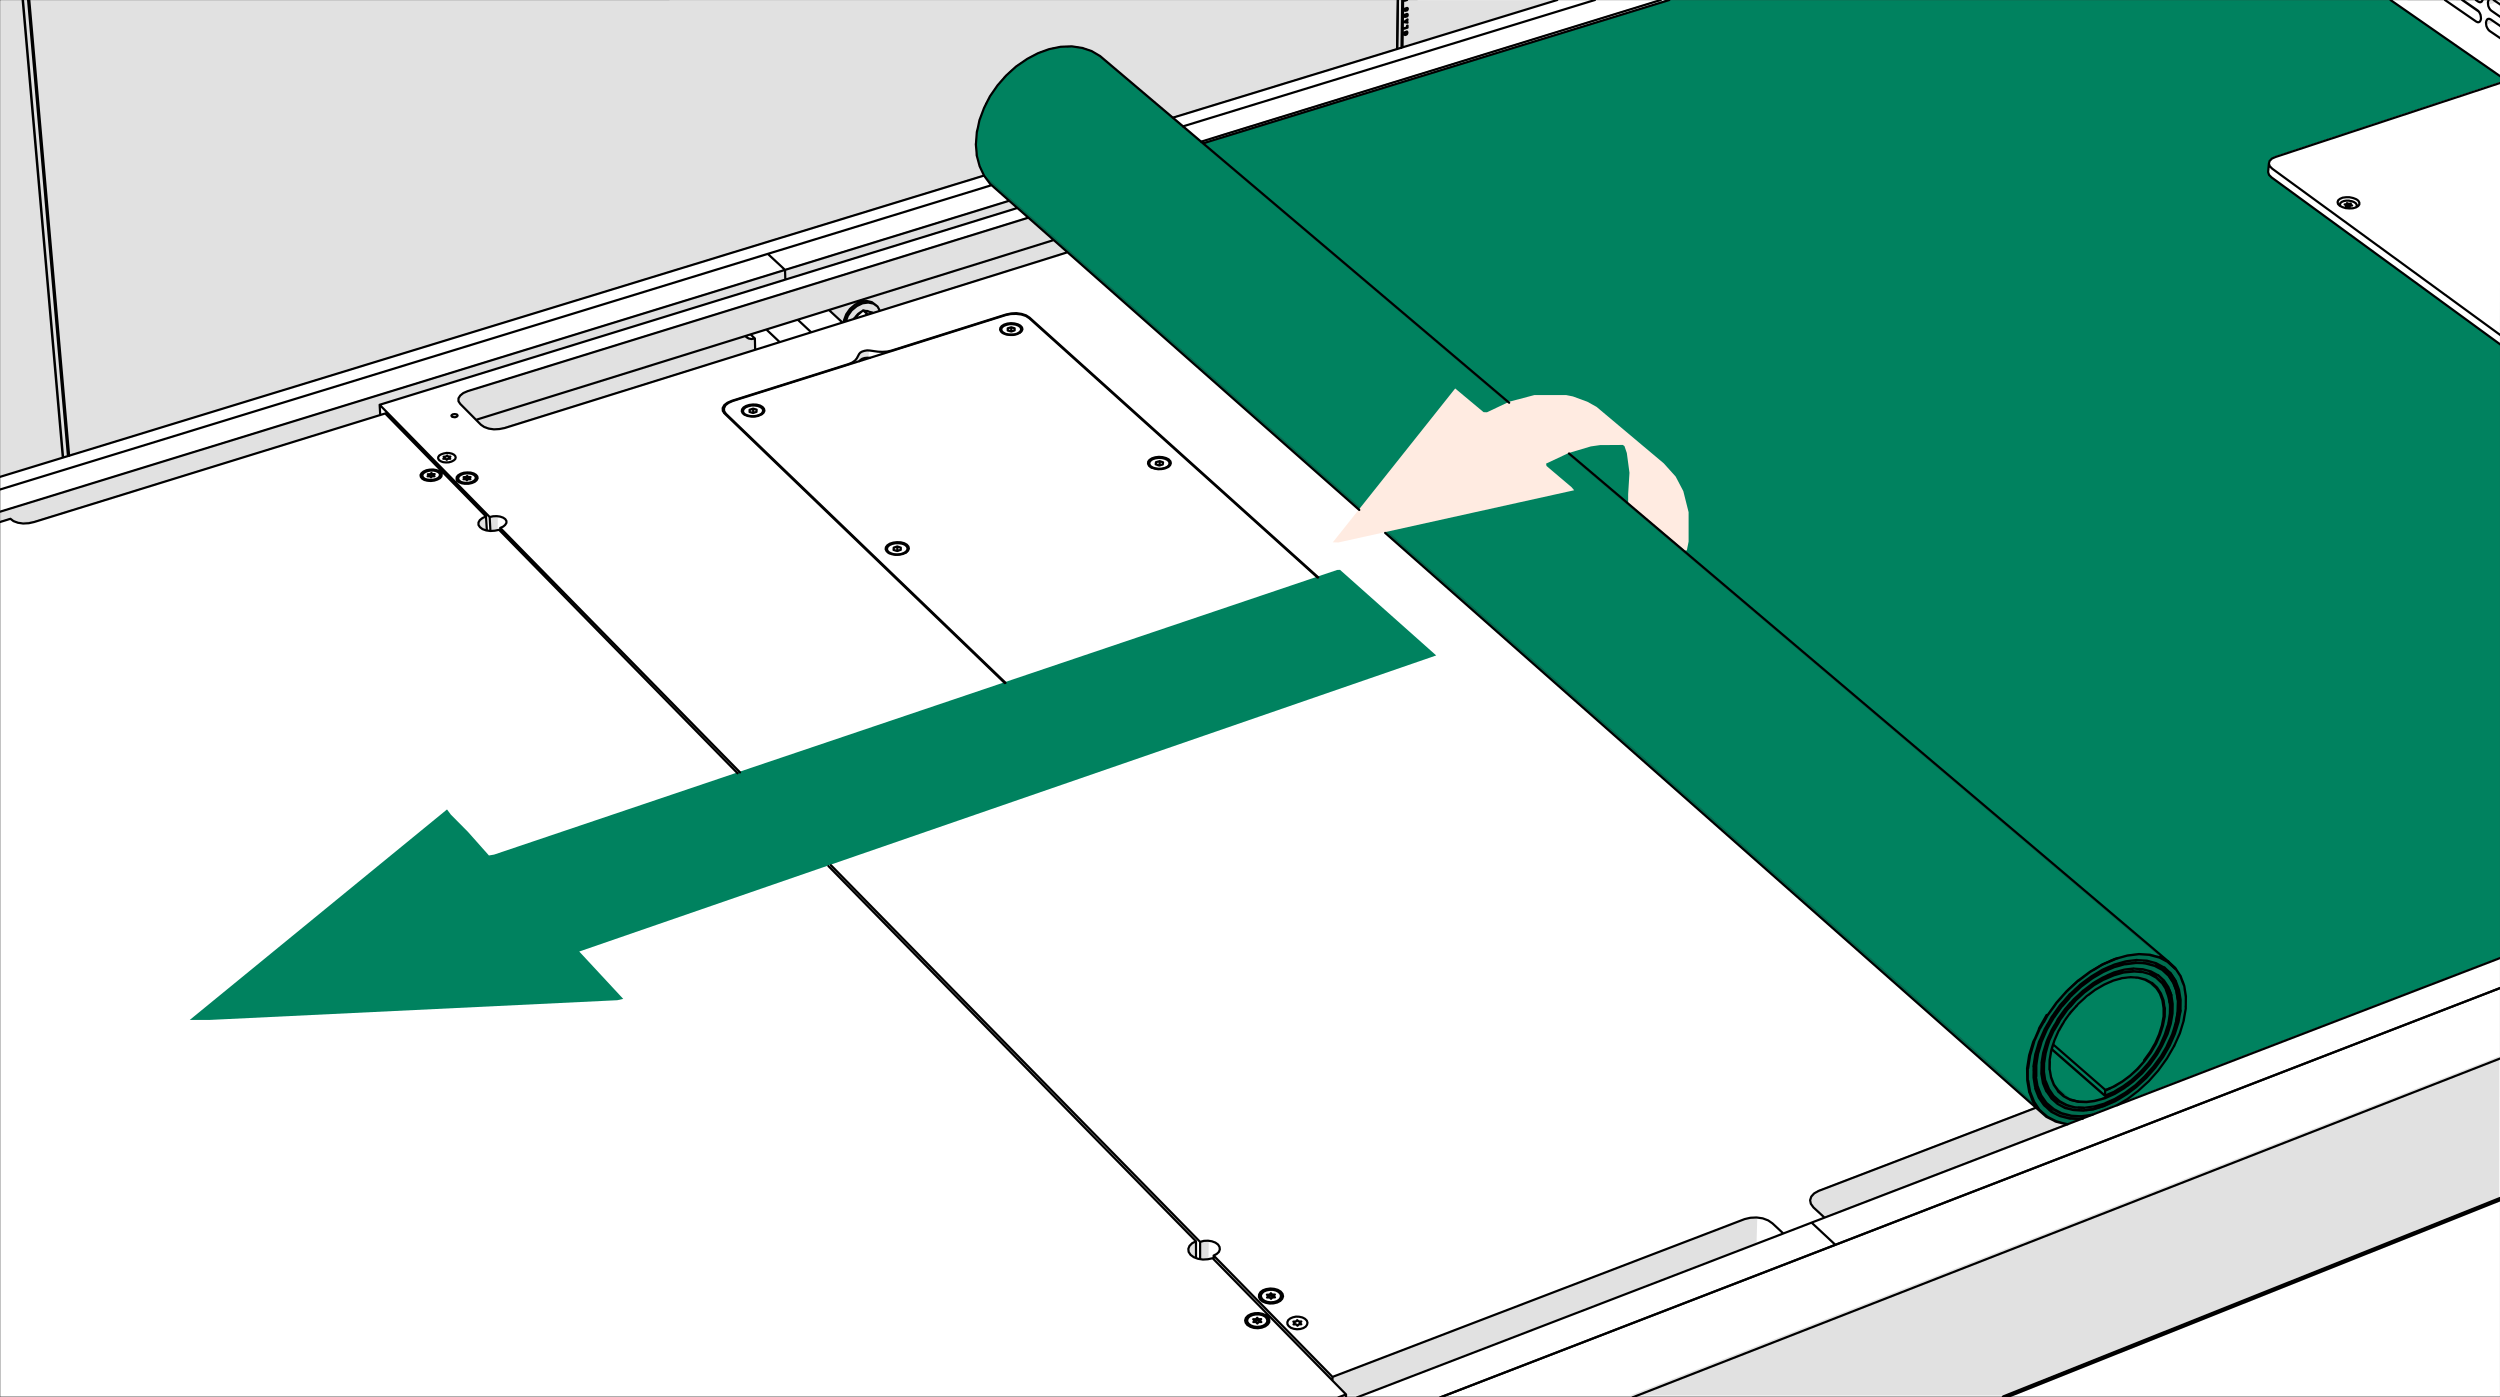 <?xml version="1.0" encoding="UTF-8"?>
<?ezd-metadata name="__in_a_release" value="true"?><?ezd-metadata name="char-count" value="2293"?><?ezd-metadata name="normalized-checksum" value="8598d38e26805fa29cbefd8b2f13dbff"?><?ezd-metadata name="dita-class" value=""?><?ezd-metadata name="title" value=""?><?ezd-metadata name="__document_owner" value="satu.perala@framery.fi"?><?ezd-metadata name="num-open-comments" value="0"?><?ezd-metadata name="__document_links_last_processed_rev" value="-1"?><?ezd-metadata name="__last_modified_revision" value="-1"?><?ezd-metadata name="__has_broken_links" value="false"?><?ezd-metadata name="dita-domains" value=""?><?ezd-metadata name="checksum" value="843d497abcc178549e35cbf313b34a09"?><?ezd-metadata name="content-type" value=""?><?ezd-metadata name="word-count" value="25"?><?ezd-metadata name="__checksum-dirty" value="false"?><?ezd-metadata name="__root-resource-uuid" value="fa0e0bc0-b631-11ec-a67a-02426bad7360"?><?ezd-metadata name="__last_modified_by" value="satu.perala@framery.fi"?><?ezd-metadata name="status" value="in_progress"?><?ezd-metadata name="uuid" value="fa0e0bc0-b631-11ec-a67a-02426bad7360"?><?ezd-metadata name="owner" value="satu.perala@framery.fi"?><?ezd-metadata name="created" value="1649308630652"?><?ezd-metadata name="last-modified" value="1649311688592"?><!-- Generator: Adobe Illustrator 24.3.0, SVG Export Plug-In . SVG Version: 6.00 Build 0)  --><svg xmlns="http://www.w3.org/2000/svg" version="1.1" x="0px" y="0px" width="170mm" height="95mm" viewBox="0 0 481.89 269.291" style="enable-background:new 0 0 481.89 269.291;" xml:space="preserve">
<rect x="0" y="0" width="481.89" height="269.291" fill="#333333" stroke="none"/>
<style type="text/css">
	.st0{fill-rule:evenodd;clip-rule:evenodd;fill:#FFFFFF;}
	.st1{fill-rule:evenodd;clip-rule:evenodd;fill:#007354;}
	.st2{fill-rule:evenodd;clip-rule:evenodd;fill:#E0E0E0;}
	.st3{fill-rule:evenodd;clip-rule:evenodd;fill:#00825E;}
	.st4{fill:none;stroke:#000000;stroke-width:0.425;stroke-linecap:round;stroke-linejoin:round;stroke-miterlimit:10;}
	.st5{fill:none;stroke:#000000;stroke-width:0.851;stroke-linecap:round;stroke-linejoin:round;stroke-miterlimit:10;}
	.st6{fill:none;stroke:#FFFFFF;stroke-width:2.339;stroke-linecap:round;stroke-linejoin:round;stroke-miterlimit:10;}
	
		.st7{fill:none;stroke:#00825E;stroke-width:0.78;stroke-linecap:round;stroke-linejoin:round;stroke-miterlimit:10;stroke-dasharray:3.119,3.119;}
	.st8{fill:none;stroke:#FFFFFF;stroke-width:2.844;stroke-linecap:round;stroke-linejoin:round;stroke-miterlimit:10;}
	.st9{fill:none;stroke:#000000;stroke-width:0.853;stroke-linecap:round;stroke-linejoin:round;stroke-miterlimit:10;}
	.st10{fill-rule:evenodd;clip-rule:evenodd;fill:#E1E1E1;}
	.st11{fill-rule:evenodd;clip-rule:evenodd;fill:#00825F;}
	.st12{fill-rule:evenodd;clip-rule:evenodd;fill:#006E50;}
	.st13{fill-rule:evenodd;clip-rule:evenodd;fill:#FFEBE1;}
	.st14{fill:none;stroke:#3C3C41;stroke-width:0.567;stroke-linecap:round;stroke-linejoin:round;stroke-miterlimit:10;}
	
		.st15{fill:none;stroke:#00825F;stroke-width:0.78;stroke-linecap:round;stroke-linejoin:round;stroke-miterlimit:10;stroke-dasharray:3.119,3.119;}
	.st16{fill:none;stroke:#3C3C41;stroke-width:0.57;stroke-linecap:round;stroke-linejoin:round;stroke-miterlimit:10;}
	.st17{fill-rule:evenodd;clip-rule:evenodd;fill:#FFFFFF;stroke:#3C3C41;stroke-width:1.148;stroke-miterlimit:2.613;}
	.st18{fill-rule:evenodd;clip-rule:evenodd;fill:#3C3C41;}
	.st19{fill:none;stroke:#FFFFFF;stroke-width:1.256;stroke-miterlimit:2.613;}
	.st20{fill:none;stroke:#FFFFFF;stroke-width:0.829;stroke-miterlimit:2.613;}
	.st21{fill-rule:evenodd;clip-rule:evenodd;fill:none;}
	.st22{fill:#FFFFFF;}
	.st23{fill:#3C3C41;}
</style>
<g id="_x2E_eps">
	<g>
		<polygon class="st0" points="5.67,0.198 13.297,87.581 14.517,87.382 189.538,33.739 189.991,34.108     190.105,34.419 191.041,35.469 193.309,37.482 194.415,38.587 0.198,98.468 0.198,100.368     1.021,100.198 1.559,99.999 2.07,99.971 2.552,100.283 3.431,100.623 6.153,100.595 73.235,79.926     73.235,77.941 196.087,39.977 197.25,40.969 198.072,41.819 197.987,41.876 90.87,75.049     89.027,75.814 88.46,76.467 88.489,77.487 88.942,78.083 92.005,81.116 93.054,82.024 94.415,82.506     96.654,82.506 102.013,80.861 145.534,67.337 145.534,66.061 145.364,65.154 144.457,65.154     143.833,64.842 143.833,64.615 159.824,59.653 162.291,61.978 162.546,62.035 163.028,60.646     163.935,59.285 165.098,58.463 166.175,58.009 167.593,58.009 168.217,58.321 166.459,58.321     165.722,58.604 164.417,59.427 163.312,60.929 163.113,61.723 163.595,61.666 164.531,61.383     165.722,60.135 166.374,59.682 168.443,60.164 205.671,48.511 206.691,49.333 391.664,212.73     392.316,213.41 350.383,229.458 349.305,230.195 348.852,231.131 349.079,232.038 349.39,232.491     351.517,234.476 351.914,234.476 398.072,216.699 398.157,216.614 399.83,216.075 401.304,215.452     402.977,214.828 408.619,212.645 481.883,184.519 481.883,269.208 0.057,269.208 0.057,0.056     321.123,0.028 320.697,0.198 319.053,0.198 235.072,26.055 231.642,27.246 231.188,26.963     226.623,23.022 226.056,22.54 270.116,9.072 270.116,0.198   "/>
		<polygon class="st12" points="211.71,10.518 215.963,14.034 224.95,21.632 226.056,22.54 226.623,23.022     231.188,26.963 231.642,27.246 231.982,27.558 232.095,27.728 418.911,186.078 419.96,187.467     420.868,189.594 421.18,191.125 421.18,194.811 420.868,196.654 420.272,198.61 419.138,201.162     418.117,203.033 417.068,204.706 415.396,206.861 414.573,207.825 412.362,209.894 410.32,211.482     409.016,212.304 408.619,212.645 402.977,214.828 401.191,214.998 400.482,214.998 398.667,214.856     396.484,214.232 396.995,214.856 398.809,215.31 401.304,215.452 399.83,216.075 398.157,216.614     395.917,215.905 393.961,214.828 392.883,213.779 392.316,213.41 391.664,212.73 206.691,49.333     205.671,48.511 200.17,43.549 198.157,41.876 198.072,41.819 197.25,40.969 196.087,39.977     194.67,38.672 194.415,38.587 193.309,37.482 191.041,35.469 190.105,34.419 189.991,34.108     190.417,34.419 387.695,208.619 391.211,211.822 391.523,211.851 391.523,211.51 391.211,210.745     390.899,209.072 390.899,205.301 391.211,203.317 392.288,200.141 393.28,197.958 395.01,194.981     397.165,192.259 398.923,190.359 400.284,189.112 403.317,186.844 405.444,185.653 408.052,184.575     410.32,183.98 411.54,183.81 414.488,183.838 415.537,184.122 416.019,184.122 211.54,10.688     211.086,10.376 211.029,10.178   "/>
		<polygon class="st11" points="481.911,14.601 481.911,15.82 438.475,30.167 437.539,30.762 437.284,31.442     437.284,33.541 437.454,33.824 481.883,66.316 481.883,184.519 408.619,212.645 409.016,212.304     410.32,211.482 412.362,209.894 414.573,207.825 415.396,206.861 417.068,204.706 418.117,203.033     419.138,201.162 420.272,198.61 420.868,196.654 421.18,194.811 421.18,191.125 420.868,189.594     419.96,187.467 418.911,186.078 232.095,27.728 231.982,27.558 237.511,25.772 320.697,0.198     321.123,0.028 460.93,0.028   "/>
		<polygon class="st10" points="5.67,0.198 270.116,0.198 270.116,9.072 226.056,22.54 224.95,21.632     215.963,14.034 211.71,10.518 211.029,10.178 210.491,9.781 208.818,9.186 206.975,8.874     204.962,8.874 202.977,9.186 200.539,9.951 198.412,11 196.286,12.389 194.471,13.892     192.77,15.707 191.182,17.918 190.048,19.818 188.999,22.426 188.262,25.205 188.064,27.275     188.262,30.025 188.716,31.698 189.339,33.059 189.538,33.739 14.517,87.382 13.297,87.581   "/>
		<polygon class="st0" points="460.93,0.028 481.883,0.056 481.911,14.601   "/>
		<polygon class="st0" points="437.284,31.442 437.539,30.762 438.475,30.167 481.911,15.82 481.883,66.316     437.454,33.824 437.284,33.541   "/>
		<polygon class="st11" points="208.818,9.186 210.491,9.781 211.029,10.178 211.086,10.376 211.54,10.688     416.019,184.122 415.537,184.122 414.488,183.838 411.54,183.81 410.32,183.98 408.052,184.575     405.444,185.653 403.317,186.844 400.284,189.112 398.923,190.359 397.165,192.259 395.01,194.981     393.28,197.958 392.288,200.141 391.211,203.317 390.899,205.301 390.899,209.072 391.211,210.745     391.523,211.51 391.523,211.851 391.211,211.822 387.695,208.619 190.417,34.419 189.991,34.108     189.538,33.739 189.339,33.059 188.716,31.698 188.262,30.025 188.064,27.275 188.262,25.205     188.999,22.426 190.048,19.818 191.182,17.918 192.77,15.707 194.471,13.892 196.286,12.389     198.412,11 200.539,9.951 202.977,9.186 204.962,8.874 206.975,8.874   "/>
		<polygon class="st11" points="414.63,185.341 415.112,185.795 414.8,185.823 413.723,185.483 410.774,185.483     409.725,185.653 408.052,186.106 406.067,186.844 403.516,188.261 400.907,190.218 399.575,191.493     397.448,193.762 395.265,196.909 393.791,199.829 392.713,203.033 392.43,205.018 392.43,208.165     392.713,209.838 393.054,210.773 392.742,210.575 392.26,209.384 391.976,207.711 391.976,205.301     392.401,202.721 393.337,199.999 394.244,198.015 395.946,195.123 397.533,193.081 399.745,190.728     400.737,189.877 401.843,189.027 403.629,187.779 405.756,186.56 407.57,185.795 409.725,185.171     411.086,185.029 413.269,185.029   "/>
		<polygon class="st11" points="413.411,186.872 414.035,187.326 413.553,187.326 413.127,187.155     411.143,187.014 409.101,187.326 407.428,187.779 404.281,189.339 401.786,191.096 400.794,191.947     398.752,194.159 397.306,196.058 396.371,197.561 395.152,199.999 394.244,202.721 393.933,204.564     393.933,207.087 394.244,208.76 394.556,209.526 394.273,209.526 393.791,208.477 393.649,207.541     393.649,203.94 394.103,201.814 394.953,199.489 396.172,197.051 398.072,194.357 399.518,192.628     401.701,190.7 403.629,189.282 406.067,187.921 408.052,187.155 410.179,186.702 412.957,186.702   "/>
		<polygon class="st11" points="413.127,188.687 415.254,190.501 416.189,191.238 416.756,192.798     417.068,194.159 417.068,196.03 416.756,197.703 416.104,199.631 414.63,202.579 412.815,205.018     411.143,206.691 409.243,208.136 407.74,209.072 405.756,209.979 405.756,210.943 406.266,210.773     408.109,209.894 410.916,207.995 412.05,206.974 412.9,206.038 414.12,204.649 415.396,202.863     416.756,200.453 417.664,198.015 418.146,195.888 418.146,192.798 417.834,191.408 417.238,190.189     417.012,189.594 417.55,190.047 418.287,191.72 418.599,193.393 418.599,195.576 418.146,197.873     417.012,200.708 415.849,202.891 413.723,205.783 411.766,207.768 409.697,209.356 408.194,210.291     406.379,211.199 404.111,211.964 402.864,212.106 400.482,212.106 398.979,211.652 396.229,209.214     395.946,209.044 395.322,207.541 395.152,206.634 395.152,203.628 395.577,201.615 396.626,198.865     398.214,196.2 399.376,194.754 400.567,193.393 401.956,192.032 404.083,190.501 407.031,189.027     409.413,188.375 412.192,188.375   "/>
		<polygon class="st11" points="419.081,188.97 419.819,190.643 420.102,192.486 420.102,194.981     419.819,196.795 419.053,199.234 417.919,201.757 417.068,203.345 414.63,206.52 412.447,208.76     410.235,210.49 408.336,211.652 406.209,212.73 403.941,213.495 401.956,213.779 400.936,213.779     399.405,213.637 398.185,213.325 397.278,212.701 397.25,212.56 398.044,212.871 400.028,213.325     402.268,213.325 404.111,213.042 405.926,212.418 408.648,211.057 410.859,209.582 413.666,207.087     414.488,206.095 415.707,204.536 417.012,202.523 418.741,199.092 419.365,197.107 419.648,195.434     419.648,191.89 419.337,190.501 418.514,188.545   "/>
		<polygon class="st11" points="398.667,214.856 400.482,214.998 401.191,214.998 402.977,214.828     401.304,215.452 398.809,215.31 396.995,214.856 396.484,214.232   "/>
		<polygon class="st10" points="481.259,0.368 480.352,0.708 479.558,0.878 479.529,0.198 480.975,0.198   "/>
		<polygon class="st10" points="13.042,86.9 12.986,87.836 0.198,91.692 0.198,0.198 5.444,0.198   "/>
		<polygon class="st10" points="480.805,4.167 480.04,4.507 479.246,4.677 479.274,3.742 479.529,3.543     479.898,3.543   "/>
		<polygon class="st10" points="271.165,8.76 270.371,8.93 270.428,1.927 270.513,0.198 299.036,0.198   "/>
		<polygon class="st10" points="231.642,27.246 235.072,26.055 319.053,0.198 320.697,0.198 237.511,25.772     231.982,27.558   "/>
		<polygon class="st10" points="451.007,38.984 450.95,39.296 450.695,39.296 450.496,38.814 450.695,38.672       "/>
		<polygon class="st10" points="196.087,39.977 73.235,77.941 73.235,79.926 6.153,100.595 3.431,100.623     2.552,100.283 2.07,99.971 1.559,99.999 1.021,100.198 0.198,100.368 0.198,98.468 194.415,38.587     194.67,38.672   "/>
		<polygon class="st10" points="452.027,39.268 452.197,39.296 452.226,39.495 452.056,39.438   "/>
		<polygon class="st10" points="452.935,39.438 452.594,39.466 452.991,39.154   "/>
		<polygon class="st10" points="200.17,43.549 205.671,48.511 168.443,60.164 166.374,59.682 165.722,60.135     164.531,61.383 163.595,61.666 163.113,61.723 163.312,60.929 164.417,59.427 165.722,58.604     166.459,58.321 168.217,58.321 167.593,58.009 166.175,58.009 165.098,58.463 163.935,59.285     163.028,60.646 162.546,62.035 162.291,61.978 159.824,59.653 143.833,64.615 143.833,64.842     144.457,65.154 145.364,65.154 145.534,66.061 145.534,67.337 102.013,80.861 96.654,82.506     94.415,82.506 93.054,82.024 92.005,81.116 88.942,78.083 88.489,77.487 88.46,76.467 89.027,75.814     90.87,75.049 197.987,41.876 198.072,41.819 198.157,41.876   "/>
		<polygon class="st10" points="194.301,63.197 194.613,62.999 194.811,63.027 194.811,63.708 194.358,63.651       "/>
		<polygon class="st10" points="192.827,63.056 192.997,62.886 192.997,63.85 192.827,63.679   "/>
		<polygon class="st10" points="169.549,68.273 169.492,67.734 171.137,67.706   "/>
		<polygon class="st10" points="167.451,68.868 166.374,69.01 164.956,69.719 164.332,69.719 165.013,69.18     165.722,67.904 166.317,67.592 167.451,67.422   "/>
		<polygon class="st10" points="140.318,77.601 139.807,77.884 140.176,77.459 140.346,77.459   "/>
		<polygon class="st10" points="143.266,79.5 143.124,79.472 143.096,78.565 143.266,78.536   "/>
		<polygon class="st10" points="139.58,78.423 139.439,79.217 139.439,78.281 139.694,77.941 139.807,77.884       "/>
		<polygon class="st10" points="145.081,79.358 144.57,79.358 144.57,78.848 145.081,78.706   "/>
		<polygon class="st10" points="87.1,79.812 87.723,79.755 87.723,80.266 87.1,80.209   "/>
		<polygon class="st10" points="222.739,89.367 222.739,89.055 223.051,88.857 223.419,88.885 223.363,89.509       "/>
		<polygon class="st10" points="221.435,89.565 221.406,88.715 221.576,88.715   "/>
		<polygon class="st10" points="82.506,91.323 83.187,91.182 83.017,91.55 82.535,91.465   "/>
		<polygon class="st10" points="83.47,91.522 83.414,91.323 83.612,91.295   "/>
		<polygon class="st10" points="81.457,91.805 82.081,92.231 84.066,92.231 84.037,92.372 83.272,92.543     82.563,92.543 81.769,92.401 81.174,91.919 81.174,91.182 81.344,91.011   "/>
		<rect x="90.247" y="91.919" class="st10" width="0.227" height="0.227"/>
		<polygon class="st10" points="89.963,92.089 89.481,92.117 89.481,91.947 90.048,91.805   "/>
		<polygon class="st10" points="88.007,91.975 88.149,91.749 88.319,91.749 88.489,92.543 89.113,92.883     89.141,93.025 88.319,92.713 88.007,92.401   "/>
		<polygon class="st10" points="90.899,92.968 89.339,92.996 90.927,92.826   "/>
		<polygon class="st10" points="95.946,99.687 95.946,102.012 95.605,102.126 94.5,102.182 94.358,99.546     94.982,99.404 95.775,99.376   "/>
		<polygon class="st10" points="92.288,100.481 92.855,99.829 93.479,99.517 93.649,99.517 93.819,102.041     93.337,101.984 92.742,101.672 92.288,101.19   "/>
		<polygon class="st10" points="172.328,105.897 172.243,105.5 172.555,105.301 172.895,105.301     172.895,105.982   "/>
		<polygon class="st10" points="170.797,105.188 170.938,105.159 170.938,106.123 170.768,105.953   "/>
		<polygon class="st10" points="252.821,116.557 252.708,116.104 253.331,115.792 253.331,116.586     252.906,116.614   "/>
		<polygon class="st10" points="251.262,115.848 251.403,115.82 251.403,116.642 251.262,116.614   "/>
		<polygon class="st10" points="259.172,117.379 258.804,117.805 258.492,117.805 259.172,117.039   "/>
		<polygon class="st10" points="253.672,119.676 253.331,119.619 253.728,119.563   "/>
		<polygon class="st10" points="243.323,123.163 242.983,123.135 243.408,123.078   "/>
		<polygon class="st10" points="232.521,126.821 232.18,126.764 232.606,126.708   "/>
		<polygon class="st10" points="222.172,130.308 221.832,130.28 222.257,130.223   "/>
		<polygon class="st10" points="229.657,131.442 229.799,132.236 230.763,132.803 229.969,132.69     229.515,132.378 229.345,132.095 229.345,131.499 229.515,131.329   "/>
		<polygon class="st10" points="230.819,131.641 231.358,131.499 231.188,131.868 230.848,131.783   "/>
		<polygon class="st10" points="231.897,131.783 231.557,131.839 231.585,131.641 231.925,131.613   "/>
		<polygon class="st10" points="232.265,132.888 230.848,132.888 230.763,132.803 232.265,132.718   "/>
		<polygon class="st10" points="201.956,133.824 201.446,133.824 201.474,133.314 201.985,133.172   "/>
		<polygon class="st10" points="211.369,133.966 211.029,133.909 211.454,133.881   "/>
		<polygon class="st10" points="199.972,133.966 199.972,133.144 200.142,133.144   "/>
		<polygon class="st10" points="202.779,136.773 202.835,136.659 203.346,136.659   "/>
		<polygon class="st10" points="202.722,136.858 202.041,136.801 202.779,136.773   "/>
		<polygon class="st10" points="141.565,152.735 141.565,153.416 142.047,153.813 142.359,154.181     141.735,153.983 141.282,153.529 141.253,152.792 141.452,152.622   "/>
		<polygon class="st10" points="143.692,153.161 143.493,153.161 143.55,152.82 143.833,152.764   "/>
		<polygon class="st10" points="142.784,152.99 143.124,152.792 142.926,153.274 142.784,153.246   "/>
		<polygon class="st10" points="144.174,154.181 142.728,154.153 144.174,154.011   "/>
		<polygon class="st10" points="392.883,213.779 393.961,214.828 395.917,215.905 398.157,216.614     398.072,216.699 351.914,234.476 351.517,234.476 349.39,232.491 349.079,232.038 348.852,231.131     349.305,230.195 350.383,229.458 392.316,213.41   "/>
		<polygon class="st10" points="229.175,240.147 229.742,239.495 230.422,239.183 230.422,242.273     229.515,241.763 229.175,241.338   "/>
		<polygon class="st10" points="232.946,242.528 231.415,242.585 231.415,239.183 232.039,239.041     233.003,239.041   "/>
		<polygon class="st10" points="243.181,250.155 243.493,250.467 244.088,250.751 244.088,250.892     243.805,250.921 243.21,250.581 242.728,250.155 242.728,249.248 242.926,249.22   "/>
		<polygon class="st10" points="244.372,249.531 244.882,249.22 244.826,249.702 244.4,249.673   "/>
		<polygon class="st10" points="245.648,249.418 245.308,249.758 245.279,249.39   "/>
		<polygon class="st10" points="244.344,250.892 245.931,250.807 245.591,251.062 244.684,251.062   "/>
		<polygon class="st10" points="240.459,254.068 240.431,254.72 240.629,255.004 241.253,255.486     241.253,255.656 240.318,255.145 240.147,255.004 240.091,253.926 240.318,253.926   "/>
		<polygon class="st10" points="241.764,254.266 242.302,253.954 242.104,254.465 241.82,254.408   "/>
		<polygon class="st10" points="242.869,254.408 242.529,254.436 242.529,254.266 242.898,254.238   "/>
		<polygon class="st10" points="241.764,255.599 243.21,255.599 243.181,255.769 242.104,255.769   "/>
		<polygon class="st10" points="256.876,265.239 336.547,234.788 337.142,234.618 338.73,234.618     338.588,239.551 262.007,269.01 258.492,269.01 259.342,268.613 256.876,266.118   "/>
		<polygon class="st10" points="481.712,231.017 386.759,269.01 314.176,269.01 481.741,203.6   "/>
		<polygon class="st13" points="285.965,79.444 286.618,79.472 290.927,77.43 295.747,76.155 301.9,76.155     303.176,76.41 305.954,77.43 307.74,78.423 320.697,89.31 322.994,91.862 324.468,94.669     325.489,98.723 325.489,104.394 325.149,106.095 324.724,106.123 313.836,96.937 313.836,95.264     314.091,91.125 313.581,87.326 313.127,85.993 312.815,85.766 308.421,85.795 306.635,86.05     302.353,87.326 298.015,89.367 298.1,89.821 302.92,93.903 303.431,94.499 257.981,104.564     256.904,104.536 280.493,74.879   "/>
		<polygon class="st11" points="276.836,126.339 111.653,183.413 120.13,192.542 118.996,192.798     40.403,196.597 36.575,196.597 86.164,156.024 86.901,157.017 90.19,160.334 94.244,164.899     95.237,164.729 257.726,109.866 258.293,109.838   "/>
		<path class="st4" d="M253.955,111.312l-55.571-49.986l-0.652-0.425l-0.879-0.284l-0.992-0.113l-1.021,0.028    l-0.964,0.198l-52.623,16.558l-0.822,0.369l-0.595,0.454l-0.284,0.595l0.028,0.539l0.34,0.51    l53.899,51.857 M139.552,78.706l0.028,0.851 M144.117,80.181l0.709,0.113h0.709l0.68-0.142    l0.142-0.085l0.425-0.17l0.397-0.34l0.17-0.369l-0.085-0.397l-0.284-0.34l-0.482-0.284    l-0.652-0.17l-0.709-0.028l-0.709,0.085l-0.624,0.198l-0.482,0.284l-0.284,0.369l-0.057,0.369    l0.17,0.369l0.397,0.312L144.117,80.181 M171.335,106.605l-0.425-0.34l-0.198-0.397l0.057-0.397    l0.284-0.369l0.482-0.312l0.652-0.198l0.709-0.085l0.737,0.028l0.652,0.17l0.51,0.284    l0.312,0.369l0.085,0.397l-0.17,0.397l-0.397,0.369l-0.567,0.255l-0.709,0.142l-0.737,0.028    l-0.68-0.113L171.335,106.605 M193.365,64.247l-0.397-0.312l-0.198-0.369l0.057-0.369l0.255-0.34    l0.454-0.284l0.624-0.198l0.709-0.085l0.68,0.057l0.652,0.17l0.284,0.142l0.198,0.113    l0.312,0.34l0.085,0.369l-0.17,0.369l-0.369,0.312l-0.539,0.255l-0.652,0.142h-0.709l-0.68-0.085    L193.365,64.247 M221.293,89.395l0.198,0.397l0.425,0.312l0.624,0.227l0.68,0.113h0.085    l0.624-0.028l0.68-0.142l0.567-0.255l0.369-0.34l0.142-0.397l-0.085-0.369l-0.34-0.369    l-0.51-0.255l-0.652-0.17l-0.709-0.057l-0.709,0.085l-0.624,0.198l-0.482,0.312l-0.255,0.34    L221.293,89.395 M13.326,87.836L5.642-0.001 M269.294,9.441l0.142-9.441 M481.996,190.416    L277.63,269.35 M481.996,203.997l-167.309,65.353 M386.079,269.35l95.917-38.305"/>
		<line class="st5" x1="386.249" y1="269.35" x2="481.996" y2="231.102"/>
		<path class="st4" d="M270.456-0.001l-0.113,9.13 M271.25,6.435l0.028-0.085V6.322l0,0V6.18    l-0.028-0.028l0.028,0.028v0.113v0.028L271.25,6.435l-0.028,0.085l-0.057,0.085l-0.085,0.057    l-0.113,0.057l0,0l-0.113,0.028l-0.085-0.028l-0.057-0.057l-0.028-0.057l-0.028-0.113v-0.057l0.028-0.085    l0.028-0.057l0.057-0.057l0.085-0.057v0.085l0,0l-0.057,0.057l-0.028,0.028l-0.028,0.057v0.085v0.028    v0.057l0.057,0.057h0.057h0.057h0.057h0.028l0.085-0.057l0.057-0.057l0.028-0.028l0.028-0.085    l0.028-0.085l-0.028-0.085l-0.028-0.057L271.024,6.208v0.17l-0.057,0.028V6.152v0.255l0.057-0.028    V6.208l0.142-0.028l0.028,0.057l0.028,0.085l-0.028,0.085l-0.028,0.085l-0.028,0.057l-0.057,0.028    l-0.085,0.057h-0.028h-0.057h-0.057h-0.057l-0.028-0.028l-0.028-0.028v-0.057V6.492V6.407l0.028-0.057    l0.028-0.028l0.057-0.057l0,0V6.18l-0.085,0.057l-0.057,0.057l-0.028,0.057l-0.028,0.113v0.028v0.113    l0.057,0.057l0.057,0.057l0.085,0.028l0.113-0.028l0,0l0.113-0.057l0.085-0.057l0.057-0.085    L271.25,6.435 M270.967,6.152L270.967,6.152l0.227-0.085l0.057,0.085 M271.222,5.273l-0.539,0.17    v0.085l0.624-0.198V4.933v0.397l-0.624,0.198V5.443L271.222,5.273V4.961l0.085-0.028     M270.853,3.175l-0.057-0.028V3.118l-0.028-0.028l0,0l0.028,0.028v0.028h0.028L270.853,3.175h0.028    V3.146h0.028V3.118l0.028-0.028l0,0l-0.028,0.028l-0.028,0.028L270.853,3.175 M271.307,3.742    l-0.595,0.454v0.085l0.595,0.085v-0.113h-0.198h0.198v0.085l-0.595-0.057V4.195L271.307,3.742v0.113    l-0.17,0.113l-0.028,0.284l0.028-0.284l0.17-0.113 M270.712,3.146V3.09V3.005l0.028-0.085    l0.028-0.057l0.057-0.028l0.057-0.028V2.891h-0.028l-0.028,0.028l-0.028,0.028v0.057l-0.028,0.057    v0.028V3.061l0.028-0.057V2.948l0.028-0.028l0.028-0.028h0.028V2.778l-0.057,0.057l-0.057,0.028    l-0.028,0.057l-0.028,0.085v0.085v0.085l0.028,0.028l0.028,0.028l0.057,0.028h0.057l0.028-0.028    l0.057-0.028l0.028-0.057V3.118l0.028-0.028l-0.028,0.028v0.028l-0.028,0.057l-0.057,0.028    l-0.028,0.028h-0.057l-0.057-0.028h-0.028L270.712,3.146 M271.052,3.005l0.028-0.142l0.028-0.028    V2.806l0.028-0.028h0.028h0.028h0.028l0.028,0.028V2.834l0.028,0.057l-0.028,0.057l-0.028,0.057    l-0.028,0.057l-0.028,0.028l-0.057,0.028v0.085l0.085-0.028l0.057-0.057l0.028-0.028l-0.028,0.028    l-0.057,0.057l-0.085,0.028V3.118l0.057-0.028l0.028-0.028l0.028-0.057l0.028-0.028l0.028-0.085    l-0.028-0.057V2.806l-0.028-0.028h-0.028h-0.028l-0.057,0.028V2.834l-0.028,0.028L271.052,3.005    l-0.028,0.085 M271.279,3.09l0.028-0.028l0.028-0.085V2.891V2.863V2.778l-0.028-0.057l-0.057-0.028    h-0.057h-0.028l-0.057,0.028l-0.028,0.028l-0.057,0.057v0.057l-0.057,0.113l-0.028,0.113l0.085-0.255    V2.806l0.057-0.057l0.028-0.028l0.057-0.028h0.057h0.028l0.057,0.028l0.028,0.057v0.085v0.113    l-0.028,0.085L271.279,3.09 M270.882,4.139l-0.057,0.028l-0.057,0.057h0.057h0.057l0.17,0.028V4.025    L270.882,4.139 M270.882,4.224h-0.057h-0.057l0.284-0.198v0.227L270.882,4.224 M270.797,1.956V1.927    V1.899v-0.057l0.028-0.057V1.757l0.028-0.028h0.057V1.615l-0.057,0.057l-0.057,0.028l-0.028,0.057    l-0.028,0.085l-0.028,0.085l0.028,0.057l0.028,0.057l0.028,0.028l0.057,0.028l0.028-0.028h0.057    l0.028-0.028l0.028-0.057l0.028-0.028l0.028-0.113l0.057-0.142V1.672l0.028-0.028l0.028-0.028h0.057    h0.028v0.028l0.028,0.028v0.057v0.057l-0.028,0.057l-0.028,0.028l-0.028,0.028l-0.057,0.057v0.085    l0.085-0.057l0.057-0.028l0.028-0.085l-0.028,0.085l-0.057,0.028l-0.085,0.057V1.956l0.057-0.028    l0.028-0.057l0.028-0.028l0.028-0.057V1.729V1.672l-0.028-0.028V1.615h-0.028h-0.028h-0.028    l-0.028,0.028l-0.028,0.028v0.028l-0.057,0.113L271.024,1.956l-0.028,0.028l-0.028,0.057l-0.028,0.028    h-0.057l-0.028,0.028l-0.057-0.028l-0.028-0.028l-0.028-0.057V1.899v-0.057l0.028-0.085l0.028-0.057    l0.057-0.057l0.057-0.028v0.085l-0.057,0.028l-0.028,0.028v0.028l-0.028,0.057v0.057v0.028V1.956    l0.028,0.028L270.797,1.956 M271.335,1.814l0.028-0.113l-0.028-0.085l-0.028-0.057l-0.028-0.028    h-0.057h-0.057l-0.028,0.028l-0.057,0.028l-0.028,0.028l-0.028,0.057l-0.057,0.255l-0.028,0.028    l-0.028,0.028l0,0h-0.028h-0.028h-0.028l0,0l0,0h0.028h0.028h0.028l0,0l0.028-0.028l0.028-0.057    l0.057-0.227l0.028-0.028l0.028-0.057l0.057-0.028l0.028-0.028h0.057h0.057l0.028,0.028l0.028,0.057    l0.028,0.057v0.028L271.335,1.814l-0.028,0.057 M271.222-0.001l-0.454,0.142v-0.142l0,0     M270.768-0.001L270.768-0.001v0.142l0.454-0.142 M270.882-0.001l-0.028,0.028l0.057-0.028     M270.938-0.001l-0.085,0.028l0.057-0.028 M12.107,88.205L4.366-0.001 M452.963,38.729l-0.17-0.057    h-0.539l-0.482,0.085l-0.397,0.17l-0.255,0.227l-0.085,0.255l0.085,0.284l0.028,0.028     M452.367,39.466l0.34,0.142l0.028-0.312l-0.34-0.142l-0.057,0.198l-0.028,0.312L452.367,39.466    l0.028-0.312 M452.736,39.296l0.397-0.057l-0.085,0.227l0.34,0.142l-0.397,0.057l-0.085,0.198    l-0.312-0.142l-0.397,0.057l0.057-0.227v0.227 M452.311,39.665l-0.057,0.028 M452.339,39.353    l-0.397,0.057l0.312,0.142 M452.708,39.608l0.34-0.028 M453.048,39.466v0.198 M453.133,38.757    l0.198,0.028l0.425,0.17l0.34,0.227l0.17,0.284v0.284l-0.17,0.227 M481.996,64.615    l-44.003-32.095l-0.482-0.482l-0.17-0.51l-0.142,1.644l0.17,0.539l0.482,0.482l44.145,32.237     M481.996,15.962l-43.351,14.29l-0.709,0.312l-0.425,0.425l-0.028,0.028l-0.142,0.51     M450.865,38.474l-0.17,0.142l-0.113,0.34l0.085,0.369l0.34,0.34l0.51,0.255l0.624,0.198    l0.709,0.057l0.68-0.028l0.595-0.17l0.425-0.255l0.227-0.312v-0.369l-0.198-0.34l-0.198-0.17    l-0.227-0.142l-0.595-0.227l-0.681-0.142h-0.68l-0.652,0.085l-0.51,0.227L450.865,38.474     M191.126,35.695l-43.124,13.241l3.317,3.09l0.057,1.871 M151.318,52.026l43.21-13.326     M228.041,24.354l79.388-24.355 M231.528,27.303l88.602-27.304 M153.785,61.638l2.58,2.41     M162.404,62.177l-2.608-2.41 M481.996,184.632l-132.804,51.035l4.593,4.281l128.211-49.532     M261.582,269.35l87.61-33.683l4.593,4.281l-76.155,29.402 M147.718,63.509l2.58,2.438     M153.785,61.638l2.58,2.41 M460.788-0.001l21.208,14.743 M471.279-0.001l6.039,4.168l0.255,0.113    h0.227l0.198-0.113l0.142-0.227l0.085-0.312l-0.028-0.369l-0.057-0.397l-0.17-0.369l-0.198-0.312    l-0.227-0.198l-2.864-1.985 M474.596-0.001l3.175,2.211 M477.233-0.001l0.454,0.312l0.255,0.113    h0.227l0.198-0.113l0.142-0.255l0.028-0.057 M481.996,5.046l-1.9-1.304l-0.255-0.113h-0.227    l-0.198,0.113l-0.142,0.255l-0.085,0.312l0.028,0.369l0.057,0.369l0.17,0.369l0.198,0.312    l0.227,0.227l2.126,1.446 M479.699-0.001l-0.057,0.113l-0.085,0.312l0.028,0.369l0.057,0.397    l0.17,0.369l0.198,0.312l0.227,0.198l1.758,1.219 M481.911,4.989l0.085,0.085 M480.663-0.001    l1.333,0.907 M0,98.638l151.318-46.612l0.057,1.871 M0,94.357l148.001-45.421l3.317,3.09     M145.563,67.422l-0.057-2.183l-0.652,0.113l-0.567-0.113l-0.454-0.284l-0.113-0.198 M145.506,65.239    l-0.822-0.766 M240.431,254.805l-0.028-0.397l0.17-0.369l0.085-0.085l0.284-0.255l0.539-0.227    l0.595-0.113h0.652l0.595,0.142l0.51,0.255l0.312,0.34l0.142,0.397l-0.057,0.397l-0.284,0.369    l-0.454,0.284l-0.567,0.17l-0.397,0.028l-0.255,0.028l-0.624-0.085l-0.539-0.198l-0.425-0.312    L240.431,254.805 M241.111,255.486l0.595,0.312l0.284,0.085l0.312,0.057l0.34-0.028l0.284-0.085    l0.567-0.284 M241.367,255.854v-0.227 M242.331,254.011l-0.255,0.284v0.34l0.255-0.284V254.011    l0.255,0.284l0.51-0.028l-0.255,0.284v0.284 M242.075,254.295h-0.51l0.284,0.284l-0.255,0.255    h0.51l0.255,0.284l0.255-0.284h0.51l-0.284-0.284 M242.331,254.351l0.255,0.284h0.255     M242.075,254.635h-0.227 M241.849,254.578v0.255 M243.323,255.627v0.255 M242.586,254.295v0.34     M83.697,92.628l0.113-0.057l0.624-0.425l-0.425,0.198l-0.51,0.142l-0.567,0.028l-0.539-0.057    l-0.482-0.142l0.652,0.34l0.028,0.028 M82.308,92.656V92.543 M82.421,91.805h0.454l0.198,0.198    l0.227-0.198h0.454l-0.198-0.198l0.227-0.227h-0.425l-0.198-0.198l-0.255,0.227h-0.425l0.198,0.198    L82.421,91.805 M82.676,91.72h0.255l-0.028-0.312 M84.434,92.146L84.434,92.146l0.284-0.284    l0.085-0.312l-0.057-0.284l-0.255-0.255l-0.425-0.198l-0.482-0.113h-0.567l-0.539,0.085    l-0.482,0.17l-0.369,0.255l-0.198,0.284v0.312l0.17,0.284l0.312,0.227 M82.676,91.607v0.198     M84.009,92.543v-0.113 M83.158,91.182v0.34l-0.227,0.198 M83.357,91.38v0.34h0.198 M83.357,91.72    l-0.198-0.198 M83.555,91.607v0.198 M0,100.623l2.013-0.624l0.595,0.454l0.851,0.312l0.992,0.142    l1.106-0.057l1.021-0.227l67.678-20.924l19.422,19.847l-0.68,0.312l-0.51,0.397l-0.255,0.454v0.482    l0.284,0.425l0.482,0.369l0.709,0.255l0.822,0.113l0.851-0.057l0.822-0.17l45.96,46.924     M81.117,91.919l-0.057-0.369l0.198-0.34l0.369-0.312l0.198-0.085l0.369-0.17l0.624-0.113    l0.68-0.028l0.624,0.113l0.51,0.198l0.369,0.284l0.142,0.369l-0.057,0.369l-0.284,0.34    l-0.482,0.255l-0.595,0.198l-0.68,0.085l-0.652-0.057l-0.595-0.142l-0.425-0.255L81.117,91.919     M82.138,92.429l0.028,0.17 M84.179,92.344l-0.028,0.142 M93.677,99.546l0.17,2.694 M257.981,269.35    l1.474-0.567l-25.716-26.255l-0.907,0.198l-0.964,0.057l-0.936-0.142l-0.822-0.312l-0.624-0.454    l-0.369-0.567l-0.057-0.595l0.227-0.567l0.51-0.51l0.737-0.369L159.682,166.94 M230.536,242.5v-3.232     M240.601,255.486l-0.142-0.057l-0.34-0.454l-0.113-0.454l0.142-0.482l0.397-0.425l0.595-0.312    l0.709-0.17l0.765-0.028l0.737,0.142l0.624,0.284l0.454,0.369l0.227,0.482v0.482l-0.284,0.425    l-0.482,0.369l-0.68,0.255l-0.737,0.113l-0.766-0.057l-0.709-0.227L240.601,255.486 M241.196,255.542    l0.028,0.142l0.142,0.17 M243.493,255.542v0.085l-0.17,0.255 M259.456,268.783v0.567 M0,94.357    L191.126,35.695 M0,91.919L189.651,33.852 M300.17-0.001l-74.086,22.682 M228.041,24.354l79.388-24.355     M248.313,255.486l0.113,0.142l0.397,0.312l0.567,0.198l0.624,0.085l0.652-0.057l0.567-0.17    l0.454-0.284l0.255-0.369l0.085-0.397l-0.142-0.397l-0.34-0.34l-0.482-0.255l0,0l-0.624-0.142    l-0.624-0.028l-0.624,0.142l-0.51,0.227l-0.369,0.312l-0.17,0.397l0.028,0.397L248.313,255.486     M250.156,255.486l-0.057,0.057l-0.255-0.255h-0.51l0.227-0.284l-0.255-0.255l0.51-0.028    l0.227-0.255l0.284,0.255h0.51l-0.255,0.284l0.255,0.255h-0.482L250.156,255.486 M269.464-0.001    l-0.142,9.441 M270.145,9.242l0.142-9.243 M85.455,88.431h0.454l0.198,0.198l0.227-0.198h0.454    l-0.198-0.227l0.227-0.198h-0.425l-0.198-0.198l-0.255,0.198l-0.425,0.028l0.198,0.198    L85.455,88.431 M85.257,89.027l0.17,0.057l0.539,0.057l0.567-0.028l0.51-0.142l0.425-0.227    l0.284-0.255l0.085-0.312l-0.085-0.284l-0.255-0.255l-0.397-0.198l-0.51-0.113l-0.539-0.028    l-0.085,0.028l-0.454,0.085l-0.482,0.17l-0.369,0.227l-0.198,0.312V88.403l0.17,0.284l0.34,0.227    L85.257,89.027 M12.163,88.205L4.423-0.001 M13.099,87.893L5.415-0.001 M163.028,61.978l0.397-1.106    l0.737-1.049l0.992-0.822l1.106-0.539l1.106-0.142l0.992,0.198l0.794,0.567l-0.34-0.284    l-0.766-0.567l-0.992-0.227l-1.134,0.17l-1.106,0.539l-0.964,0.822l-0.737,1.049l-0.425,1.134    l-0.028,0.369 M169.152,59.086l0.454,0.822 M165.41,60.674l-0.851,0.766l0.057,0.028 M164.559,61.44    v0.057 M164.871,61.156l0.085-0.142l0.454-0.51l0.567-0.397l0.085-0.028 M166.799,60.787    l0.34-0.284l-0.766-0.68l-0.851,0.737 M167.139,60.504l0.312,0.085 M167.253,60.022l-0.879-0.198     M167.508,60.079l-0.34-0.142h-0.284 M168.302,60.334l-0.057-0.057l-0.879-0.227 M143.975,80.039    l0.567,0.142l0.624,0.057l0.624-0.085l0.567-0.17l0.454-0.255l0.227-0.34l0.057-0.34    l-0.142-0.312l-0.369-0.284l-0.51-0.198l-0.595-0.085h-0.652l-0.595,0.142l-0.51,0.198    l-0.284,0.255l-0.057,0.057l-0.17,0.34l0.057,0.34l0.255,0.312L143.975,80.039 M143.21,79.16    l0.028,0.113 M143.465,79.869l-0.113-0.142 M143.266,79.557l-0.028-0.17 M145.081,79.557v0.028    l0.057,0.028l0.198-0.057l-0.028-0.028L145.081,79.557h-0.085h-0.028l0.227-0.085l-0.028-0.709    l-0.68,0.227l0.028,0.425h-0.028V78.99 M145.166,78.763l0.68,0.198l-0.028,0.425l-0.425,0.142    l-0.198-0.057 M144.514,79.415l0.454,0.142 M144.996,79.557l0.085,0.028 M145.393,79.529    l-0.057,0.028 M146.98,79.614l-0.113,0.17 M147.094,79.302l-0.028,0.142 M147.094,79.047v0.142     M170.967,105.868v-0.113l0.057,0.34l0.284,0.34l0.454,0.227l0.567,0.17l0.652,0.057l0.652-0.085    l0.567-0.198l0.425-0.255l0.255-0.34l0.057-0.369v0.113 M171.42,106.634L171.42,106.634     M171.109,106.322l0.113,0.17 M171.024,106.152l-0.057-0.17 M170.967,105.755l0.142-0.369l0.34-0.312    l0.51-0.227l0.624-0.142h0.284h0.369l0.624,0.085l0.539,0.198l0.369,0.312l0.17,0.34     M172.838,106.18l0.113,0.028l0.227-0.057l-0.113-0.028h-0.227V106.18l-0.113-0.028l0.113-0.028     M172.271,105.556l0.68-0.227l0.028,0.737l-0.284,0.085l-0.425-0.142V105.556l-0.028,0.454h0.028     M172.696,106.152h0.028 M172.98,106.067l0.227,0.057l0.425-0.142v-0.425l-0.68-0.227     M173.178,106.152l0.028-0.028 M174.511,106.549h0.028 M174.709,106.407l0.113-0.17 M174.908,106.067    l0.028-0.198 M222.143,90.104l0.539,0.17l0.624,0.085l0.652-0.028l0.595-0.142l0.482-0.227    l0.312-0.312l0.085-0.34l-0.085-0.34l-0.312-0.312l-0.482-0.227l-0.595-0.142l-0.624-0.028    l-0.624,0.085l-0.539,0.17l-0.057,0.028l-0.34,0.255l-0.227,0.34v0.34l0.198,0.34    L222.143,90.104 M221.548,89.48v0.142 M221.973,90.133l-0.057-0.057 M221.633,89.792l0.113,0.142     M222.824,89.282v0.227h-0.057l0.057-0.425V89.282 M223.533,89.594v-0.709l0.652,0.227l-0.057,0.425    l-0.425,0.113L223.533,89.594l-0.284,0.085l-0.425-0.17 M223.419,89.651h0.227l0.028,0.028    l-0.227,0.057l-0.17-0.057L223.419,89.651 M223.703,89.651l-0.028,0.028 M223.249,89.679h0.028     M222.824,89.083l0.709-0.198 M225.319,89.821l-0.142,0.142 M225.432,89.31v0.142 M225.376,89.651    l0.057-0.17 M196.824,63.481v-0.113l-0.028,0.312l-0.227,0.312l-0.425,0.284l-0.539,0.17    l-0.624,0.057l-0.624-0.028l-0.567-0.142l-0.454-0.255l-0.255-0.284l-0.085-0.34v0.113     M192.997,63.453l0.142-0.34l0.34-0.284l0.482-0.198l0.595-0.142h0.255h0.369l0.595,0.085    l0.51,0.198l0.369,0.255l0.17,0.34 M193.054,63.85l-0.028-0.17 M193.28,64.161l-0.142-0.17     M194.273,63.708l0.482,0.142l0.17-0.057l0.17,0.057l0.482-0.17V63.282l-0.652-0.198l-0.68,0.198    L194.273,63.708h-0.028V63.282 M194.925,63.793v-0.709 M194.811,63.85h-0.028H194.811h0.198h0.057    l-0.142,0.057L194.811,63.85L194.811,63.85 M194.783,63.85h-0.028 M195.095,63.85h-0.028     M196.626,64.076l0.113-0.17 M196.824,63.594l-0.028,0.17 M94.528,102.353l-0.142-2.694    L73.178,78.026l0.113,1.985 M73.178,78.026l122.937-37.936 M87.014,80.152l0.028-0.113l0.227-0.17    l0.369-0.057l0.34,0.057l0.142,0.057l0.085,0.198l-0.17,0.198l-0.34,0.113l-0.539-0.085    L87.014,80.152 M88.007,92.344l0.113,0.312l0.369,0.284l0.255,0.113l0.284,0.113l0.624,0.085h0.652    l0.652-0.142l0.539-0.227l0.369-0.312l0.198-0.369l-0.057-0.369l-0.255-0.312l-0.425-0.255    l-0.595-0.17l-0.652-0.028l-0.68,0.057l-0.595,0.198l-0.482,0.284l-0.284,0.34L88.007,92.344     M198.214,41.961L90.162,75.389l-0.851,0.369l-0.595,0.482L88.375,76.778v0.567l0.34,0.51    l3.374,3.402l0.624,0.624l0.624,0.425l0.851,0.312l1.021,0.142l1.049-0.057l1.021-0.198    l108.506-33.881 M89.084,93.166l-0.028-0.17 M91.097,93.053l-0.028-0.17 M91.778,80.918    l111.341-34.647 M94.386,99.659l0.652-0.142l0.709-0.028l0.652,0.085l0.567,0.198l0.425,0.284    l0.227,0.369v0.369l-0.255,0.397l-0.369,0.312l-0.567,0.255l0.028,0.624 M96.428,101.757    l46.215,47.122 M254.097,111.284l-55.656-50.071l-0.652-0.425l-0.879-0.284l-0.992-0.142l-1.021,0.057    l-0.964,0.198l-22.143,6.975l-0.794,0.17l-0.879,0.057l-0.851-0.028l-1.616-0.227l-0.51-0.028    l-0.51,0.085l-0.454,0.142l-0.34,0.198l-0.227,0.255l-0.454,0.851l-0.34,0.425l-0.567,0.397    l-0.68,0.284l-22.512,7.088l-0.851,0.369l-0.595,0.454l-0.312,0.567l0.028,0.567l0.369,0.51    l53.984,51.942 M160.164,166.77l71.165,72.611v3.317 M165.665,69.605l0.198-0.227l0.34-0.227    l0.454-0.142l0.51-0.057l0.51,0.028 M256.847,266.089v-0.68l-22.909-23.391l0.595-0.312    l0.425-0.397l0.17-0.482l-0.057-0.482l-0.284-0.454l-0.51-0.369l-0.68-0.255l-0.737-0.113    l-0.794,0.028l-0.737,0.198 M233.938,242.727v-0.709 M243.975,251.119l0.737,0.142l0.766-0.028    l0.709-0.17l0.595-0.312l0.369-0.397l0.17-0.482l-0.113-0.482l-0.34-0.425l-0.567-0.34    l-0.709-0.198l-0.737-0.057l-0.794,0.113l-0.624,0.227l-0.482,0.369l-0.255,0.454l-0.028,0.482    l0.227,0.454l0.454,0.397L243.975,251.119 M243.833,250.779l0.198,0.34 M245.931,251.119l0.142-0.113    l0.057-0.198 M343.748,237.765l-2.098-1.956l-0.822-0.567l-1.049-0.397l-1.191-0.17l-1.191,0.057    l-1.106,0.255l-79.444,30.422 M392.43,213.524l-41.849,16.019l-0.879,0.482l-0.567,0.624l-0.227,0.709    l0.142,0.68l0.51,0.709l2.126,1.956 M91.352,92.684l0.255-0.255l0.028-0.085l0.085-0.227    l-0.085-0.284l-0.255-0.284l-0.397-0.17l-0.028-0.028l-0.482-0.085l-0.567-0.028l-0.539,0.085    l-0.482,0.198l-0.34,0.227l-0.198,0.312l-0.028,0.284l0.17,0.284l0.34,0.255l0.482,0.142    l0.539,0.057l0.539-0.028l0.539-0.142L91.352,92.684l-0.624,0.454l-0.085,0.028 M88.829,92.883    l0.652,0.34l0.028,0.028 M89.595,92.372l-0.028-0.198l-0.227,0.198h0.425l0.227,0.198l0.227-0.198    h0.454l-0.198-0.227v0.227 M89.226,93.195v-0.113 M89.566,92.174l-0.198-0.198l0.454-0.028    l0.227-0.198l0.198,0.198l0.028,0.34h0.198 M90.275,92.287l-0.198-0.198l-0.028-0.34     M90.247,91.947h0.454l-0.227,0.198 M89.821,91.947v0.34l0.255-0.198 M89.821,92.287h-0.227     M90.927,93.11v-0.113 M244.06,250.892l-0.312-0.142l0.539,0.198l0.624,0.085l0.652-0.057    l0.567-0.17l-0.567,0.255l-0.312,0.085l-0.312,0.028l-0.312-0.028l-0.284-0.113L244.06,250.892     M244.003,250.864v0.255 M246.13,250.807l0.454-0.284l0.255-0.369l0.085-0.397l-0.142-0.397    l-0.34-0.34l-0.482-0.255l-0.595-0.142h-0.652l-0.595,0.113l-0.539,0.227l-0.34,0.34l-0.198,0.369    l0.057,0.397l0.227,0.369l0.425,0.312 M245.478,249.815l0.255-0.284h-0.51l-0.255-0.255    l-0.255,0.284h-0.51l0.284,0.255l-0.255,0.284h0.51l0.255,0.255l0.255-0.255l0.51-0.028    L245.478,249.815v0.255 M245.478,249.9h-0.255v-0.369 M244.712,249.56v0.34l0.255-0.284    l0.255,0.284 M244.712,249.9h-0.227 M244.967,249.616v-0.34 M244.485,249.815v0.284 M245.931,251.119    v-0.227 M262.007,98.298l-71.137-62.83l-1.191-1.616l-0.851-1.815l-0.567-2.098l-0.028-0.709    l0.057,0.766l-0.198-2.24l0.142,1.474 M188.12,27.813v-0.113l-0.028,0.057 M188.12,27.7    l0.17-2.268l0.198-0.794l-0.198,0.879 M188.489,24.638l0.312-1.503L188.489,24.638 M188.801,23.135    l0.028-0.057l-0.028,0.085 M188.829,23.078l0.851-2.268l0.397-0.794l-0.454,0.936"/>
		<path class="st4" d="M193.876,14.629l0.113-0.113l-1.701,1.928l-1.474,2.126l-0.737,1.446l0.057-0.113     M190.814,18.57l-0.255,0.539 M193.422,15.168l0.567-0.652l-0.454,0.482 M193.989,14.516l1.871-1.701    l-0.907,0.822 M195.861,12.815l2.155-1.474l2.041-1.077l1.928-0.709l0.255-0.085l2.212-0.454    l2.126-0.085l-0.879,0.057 M201.077,9.894l1.162-0.425 M208.534,9.214l0.085,0.028l-2.041-0.312    l-0.312,0.028 M206.181,8.959l0.369-0.028 M208.619,9.242l1.786,0.595l1.644,0.964l78.849,66.827     M210.292,9.809l0.113,0.028 M231.925,27.643l1.389-0.454l-1.418,0.425 M233.314,27.189l88.46-27.19     M266.997,102.721l125.971,111.256l1.474,1.304l1.871,0.936l-0.284-0.113 M416.303,184.434l1.644,0.879    l-115.509-97.902 M391.438,210.887l0.624,1.503l-0.057-0.028l-0.595-1.503l0.595,1.503l0.964,1.418    l0.17,0.227l1.446,1.276l0.397,0.198l-0.482-0.284 M391.409,210.858l-0.142-0.397l-0.397-2.183    v-2.325l0.028-0.085l0.028,0.085l0.028-0.113l0.369-2.382l-0.425,2.41 M390.956,209.327    l-0.198-1.077l0.369,2.183L390.956,209.327l0.198,1.162l0.142,0.369l-0.17-0.369h0.028l-0.028-0.057    l0.737,1.956l-0.425-1.162l0.482,1.162l1.134,1.644 M391.154,210.49l0.142,0.369 M391.296,210.49    l-0.17-1.162l0.198,1.134l0.765,1.9l-0.028,0.028l0.907,1.361l-0.964-1.361 M391.324,210.461    l0.17,0.397 M390.785,208.278l0.028-0.482l-0.057,0.454l-0.028-2.325l0.227-1.219l-0.17,1.219     M391.126,209.327l-0.17-1.021 M390.814,207.796v-1.871l0.34-2.523l0.567-1.786l-0.454,1.559     M390.729,205.925l0.397-2.523l-0.17,1.304 M391.097,204.706l0.17-1.248l0.794-2.608l0.34-0.766    l-0.34,0.766l-0.737,2.608 M391.126,203.402l0.794-2.608l0.369-0.709l-0.34,0.737l-0.227,0.794    l0.198-0.822 M391.012,204.706l0.198-1.276 M391.409,203.175l0.68-2.297 M394.982,213.949    l0.425,0.34l1.219,0.652l-1.219-0.624l-1.474-1.361l-0.936-1.361l-0.709-1.786 M392.09,212.361    l1.049,1.588l1.503,1.304l-0.142-0.085l-1.304-1.191 M395.435,214.147l-1.361-1.219l-0.992-1.389    l-0.766-1.871l-0.028-0.34l0.028,0.454l0.709,1.786l-0.284-0.709 M394.301,212.389l-0.879-1.248    l-0.68-1.815l0.709,1.843l1.021,1.474l1.248,1.134l1.644,0.822l1.871,0.482l1.418,0.057    l-1.474-0.085 M392.77,209.441l0.198,0.482l-0.17-0.482 M393.365,211.199l-0.68-1.758    l-0.34-1.956l-0.057-0.085l0.057-1.162l-0.028,1.219l0.057-1.219l-0.028,1.021 M392.6,209.412    l0.085,0.113l-0.057-0.198L392.6,209.412l-0.34-1.956l0.028-2.155l0.057,0.936v-0.907l0.34-2.268     M392.685,209.526l0.624,1.644l0.992,1.446 M392.628,209.327l-0.369-1.871 M392.628,209.441l0.624,1.418    l0.057,0.284l0.057,0.028 M392.288,209.384v-0.057l0.028,0.312v-0.085 M392.713,210.66l-0.397-0.992    l-0.085-0.34l-0.255-1.644l0.312,1.758 M392.742,209.327l-0.312-1.843l0.028-2.155l0.369-2.297    l0.142-0.482l-0.142,0.539l0.425-1.474l-0.284,0.936 M392.373,207.796l-0.085-0.312l0.028-0.028    l0.085,0.34 M392.005,207.796l-0.028-0.595v0.482 M392.203,209.044l0.028,0.028l-0.028-0.142     M392.515,207.484v-2.24l0.085-0.539l-0.085,0.652 M391.976,207.258l0.028-1.021v1.361v-0.057     M391.976,206.407l0.028-0.936l0.113-0.766l-0.057,0.227 M391.976,207.74l0.028-0.142     M392.288,205.301l0.369-2.268l0.68-2.325 M392.345,205.33l0.028,0.907v-0.879 M392.005,205.5    v0.737l-0.028-0.794l0.085-0.369 M392.26,203.713l-0.142,0.992l0.255-1.503h-0.057l-0.34,2.24    h0.028l0.113-0.737l-0.17,0.879 M392.09,204.706l0.227-1.503l-0.198,1.503l0.227-1.559v0.028     M392.005,205.471l0.057-0.369 M392.005,205.556v0.68 M392.6,204.706l0.255-1.616l0.454-1.474    l-0.454,1.474 M392.316,203.203l0.51-1.588l-0.369,1.248 M392.827,203.09l0.142-0.425     M392.572,202.409l0.227-0.794l-0.454,1.531 M392.827,201.615l0.255-0.851l0.312-0.68l-0.369,0.737    l-0.227,0.794 M392.401,200.084l0.68-1.531L392.401,200.084 M392.288,200.084l0.652-1.531    l0.113-0.369l1.446-2.552 M392.969,201.077l0.113-0.255 M392.969,201.162l0.113-0.369l1.049-2.438    l-1.049,2.41 M392.94,198.553l0.142-0.34 M394.5,212.673l1.276,1.106l0.255,0.113l-1.531-1.276    l-0.17-0.227l-0.851-1.219l-0.51-1.248l0.34,0.936 M393.025,211.567l1.049,1.503l0.425,0.397    l-0.454-0.369 M393.082,213.949l-0.113-0.198 M394.074,213.07l1.162,1.021l-0.142-0.142     M394.5,213.467l0.907,0.822 M393.167,211.624l2.523,2.212l-0.085-0.057 M393.082,211.539l-0.057-0.113    v0.028 M392.969,211.255l0.057,0.17 M393.536,206.747v0.057v-0.425v0.567l0.283,1.616l-0.283-1.73    V204.961l-0.057,2.013l0.312,1.815l0.652,1.588 M400.652,214.005l0.907,0.057l1.985-0.284l2.07-0.595    l-2.07,0.652l-1.985,0.255l-1.843-0.113l-1.673-0.397l-1.446-0.794l-1.219-1.077l1.219,1.077    l1.219,0.595l-1.219-0.624l-1.191-1.077l-0.936-1.333l-0.652-1.588l-0.085-0.709l0.113,0.595v-0.028     M393.847,208.647l0.624,1.616l-0.312-0.822 M394.897,210.858l-0.425-0.595l0.936,1.333     M393.876,206.747l0.198,1.049l-0.227-1.191l0.284,1.786h0.028v-0.113l-0.085-0.482l0.057,0.595    l0.397,1.049l-0.028-0.113 M394.046,207.796l-0.17-1.162l0.057,0.34 M395.719,211.227l0.312,0.284    l-0.255-0.227l-0.907-1.333l-0.624-1.644l-0.255-1.673l0.028-1.871l0.312-2.013l0.17-0.567    l-0.17,0.567 M395.492,210.858l-0.567-0.907l0.879,1.304l1.191,0.992l-1.162-1.021l-0.879-1.304    l-0.624-1.531 M393.706,207.796l-0.17-0.936 M393.847,206.605l0.028-0.369l-0.057,0.397     M393.876,206.634v-1.928l0.284-2.013l0.34-1.106l0.028,0.028l-0.369,1.077l-0.312,2.013     M393.536,206.379v0.425l0.028-0.567L393.536,206.379 M393.536,206.946v-0.057 M394.046,204.763    l0.312-2.013l0.198-0.794l-0.057,0.227 M393.904,206.237l0.028-1.474 M393.536,204.961l0.028,1.276    v-1.333v0.028L393.536,204.961l-0.028-0.057h0.057l0.028-0.198l-0.085,0.198l0.284-1.729    l-0.227,1.531 M393.536,204.848l0.057-0.142l-0.028,0.227l-0.057-0.028 M393.592,204.706l0.255-1.531    l-0.255,1.333l0.255-1.333l-0.028,0.113 M393.536,205.074l0.028-0.142v1.304 M394.273,203.175    l0.425-1.559l-0.142,0.34l0.397-1.276l0.284-0.595l-0.284,0.595l-0.255,0.936l0.283-0.936     M393.791,203.175l0.057-0.312l0.425-1.248l-0.312,0.907l0.539-1.786l-0.624,2.07l-0.028,0.369    v-0.312v0.312l0.113-0.652l-0.113,0.34 M394.244,202.721l0.312-1.106l-0.369,1.106l0.624-2.098    l-0.312,0.964 M393.309,201.615l0.227-0.822l1.021-2.353l1.474-2.523l-0.198,0.227l-1.304,2.297    l0.822-1.418 M394.273,201.615l0.255-0.936l0.284-0.595l-0.312,0.652l0.028-0.057 M393.394,200.736    l1.021-2.353 M394.528,198.44l-1.021,2.297l-0.255,0.879 M393.082,198.553l0.085-0.284l0.737-1.248    l-0.737,1.248l0.766-1.248l-0.709,1.191 M397.306,193.875l-1.616,2.183l-1.304,2.297l1.333-2.268     M394.471,198.411l1.304-2.297 M393.904,197.022l0.595-1.077l-0.567,1.077l0.709-1.304l-0.142,0.227     M393.224,198.27l1.446-2.523l-0.68,1.276 M394.131,198.355l0.51-0.851 M394.074,198.553    l0.028-0.142l0.822-1.389l-0.425,0.68 M393.933,197.022l0.709-1.304l1.73-2.438l-0.369,0.652    l-1.333,1.815 M394.982,215.48l1.389,0.68L394.982,215.48 M395.038,215.48l0.992,0.482    l-1.389-0.709l1.389,0.737l0.369,0.142l1.162,0.34l-1.191-0.312l1.985,0.539l0.028-0.028    l-0.822-0.17 M396.031,215.962l0.369,0.17 M395.237,214.091l0.198,0.142l-0.397-0.283     M395.435,214.232l1.616,0.851l-1.021-0.539l0.737,0.425l-0.737-0.369 M394.5,215.168l0.113,0.113     M396.031,213.949v-0.057l1.361,0.68l-1.559-0.822 M395.634,213.807l0.255,0.113l-0.198-0.085     M395.889,213.92l1.333,0.709l1.843,0.454l-0.766-0.198 M395.605,211.255l-0.879-1.304l-0.198-0.51     M395.35,211.539l1.219,1.049 M396.796,212.304l0.057,0.028l-2.353-2.041 M395.18,211.397    l0.113,0.142 M396.484,210.008l0.227,0.312l0.851,0.765l-0.851-0.765l-0.681-0.992l-0.142-0.198    l-0.539-1.418l-0.284-1.701l0.057-1.304l-0.028,1.333 M395.917,209.044l0.113,0.17l-0.142-0.227    l-0.454-1.191l0.454,1.191 M395.322,207.569l0.028-0.028l-0.227-1.304l0.227,1.333l-0.227-1.333    l0.17,1.134 M395.435,207.796l-0.085-0.227v0.057 M395.35,207.541v0.057 M395.095,205.925v0.057    v-1.673l0.198-1.134l-0.227,1.219l-0.028,1.758 M395.067,206.01l0.057,0.227l-0.028-0.142     M395.067,204.394l0.227-1.219l-0.198,1.134l0.028,0.397l-0.057-0.397l0.198-1.134l-0.17,1.106     M395.123,204.706l-0.028-0.34l0.198-1.191l0.057-0.567l0.34-0.992l-0.198,0.539 M395.265,203.175    l0.085-0.567l-0.028,0.369 M394.556,201.615l0.284-0.992l0.227-0.539l-0.255,0.539 M395.52,202.041    l-0.142,0.482h0.028l-0.028,0.113l0.312-1.021l-0.312,0.851l0.255-0.851L395.52,202.041     M395.407,202.494l0.284-0.879L395.407,202.494l0.284-0.879l-0.312,0.851 M395.379,202.523    l-0.085,0.652l0.085-0.539 M395.775,201.332l9.923,8.648l0.085,0.227l0.992-0.454l-0.992,0.454    l-0.028,0.992l-10.264-8.988 M405.756,211.199l-0.085-0.028l-10.179-8.903l0.17-0.595     M395.237,200.084l0.794-1.786l-0.085,0.255l-0.085,0.057 M395.974,200.623l0.227-0.567l-0.227,0.539    l-0.284,1.021l0.284-0.964l-0.284,0.964l0.284-0.964l-0.34,0.964l0.397-1.134L395.974,200.623    l0.822-1.871v-0.028l0.766-1.333l-0.624,1.162l-0.142,0.17l-0.595,1.333l0.595-1.304l1.021-1.73    l-0.085,0.113 M394.84,200.623l0.936-2.07 M394.613,200.453l0.851-1.871l-0.652,1.503l0.028-0.17     M394.528,200.708l-0.028,0.085 M395.946,198.553l0.879-1.531l-0.794,1.276l0.992-1.73l-0.198,0.454     M395.974,198.553l0.907-1.531l-0.964,1.616 M395.067,200.084l0.652-1.559l-0.624,1.559     M398.185,194.385l0.907-1.049l-0.992,1.106l0.51-0.51l-0.51,0.51l-0.709,1.021l0.17-0.284    l-0.907,1.276l-0.198,0.397l0.227-0.397l0.709-0.992l-0.737,0.992h0.028l0.709-0.992l-0.737,0.992    l-0.284,0.567l-0.907,1.531l0.567-0.992l-0.567,0.992l0.567-0.992l-0.567,0.992l0.567-0.992    l-0.567,0.992l-0.652,1.531 M395.18,197.022l0.51-0.964 M395.832,196.143l1.559-2.183l-1.021,1.503    l-0.34,0.397 M395.86,196.172l0.17-0.17l0.369-0.539l-0.369,0.454l1.418-1.928l-1.049,1.474     M395.69,195.746l-0.227,0.284l0.425-0.567L395.69,195.746 M395.464,196.03l-0.539,0.992     M395.946,195.349l-0.057,0.113l0.142-0.227L395.946,195.349 M395.889,195.463l1.191-1.701l0.482-0.539    l-0.482,0.539l-1.049,1.474 M396.031,193.847l0.397-0.539l-0.425,0.624 M397.562,216.472l1.021,0.227    h-0.34l-1.956-0.482 M396.314,216.217l1.248,0.312 M396.116,213.949l-0.085-0.085 M397.392,214.573    l1.786,0.454 M396.825,215.026l0.227,0.113l1.871,0.482l0.17-0.028l-2.041-0.482l-0.425-0.17     M396.825,214.969l0.227,0.142l-0.482-0.227 M397.051,215.083l1.871,0.454l2.07,0.113l0.482-0.057     M397.562,215.253l1.361,0.34 M399.093,213.212l0.879,0.227h-0.028l-1.588-0.425L399.093,213.212    l-0.709-0.227l-0.822-0.369l0.794,0.397l-1.219-0.624l0.425,0.227l-0.567-0.369l0.567,0.312    l-0.369-0.17 M396.399,212.588l0.198,0.17 M401.559,214.005l0.624-0.057L401.559,214.005    l-1.815-0.057l-0.028-0.028l0.936,0.057l-0.936-0.057l-1.673-0.425l-0.482-0.255l0.482,0.255    l-0.284-0.113 M397.562,213.297l0.482,0.255l-0.425-0.198 M398.185,213.013l0.057,0.028l-1.389-0.709     M396.683,210.376l1.077,0.936l0.822,0.454h0.028l-0.851-0.454l1.021,0.482l-1.021-0.539    l-0.198-0.17l0.198,0.17l1.276,0.68l-0.284-0.142 M396.031,211.51l0.907,0.794l0.198,0.085    l-0.227-0.113L396.031,211.51 M396.342,212.389l-0.227-0.17 M397.505,210.915l0.057,0.057    l-0.851-0.794l-0.681-0.964 M396.654,210.15l0.794,0.709 M396.768,198.752l-0.567,1.304     M396.371,197.022l0.312-0.567L396.371,197.022l0.312-0.567L396.371,197.022l0.085-0.17     M397.023,196.569l0.539-0.68l-0.482,0.709l0.482-0.652l0.907-1.276l0.68-0.737l-0.709,0.709    L397.023,196.569 M397.562,195.888l0.312-0.425l-0.312,0.369 M397.08,196.597l-0.198,0.425     M397.477,193.932l0.085-0.142l-0.17,0.17l0.17-0.113l-0.113,0.142 M399.093,192.06l0.113-0.113    l-0.113,0.142l0.142-0.113l-0.397,0.425L399.093,192.06l-1.531,1.73l1.276-1.389l-1.276,1.446    l1.333-1.446l-1.361,1.531 M396.371,193.28l1.985-2.24l-1.106,1.361L396.371,193.28     M396.428,193.308l0.822-0.907 M397.08,193.762l1.248-1.361l-0.454,0.51 M397.562,193.251    l0.964-1.134l-0.794,0.964 M397.562,192.004l1.077-1.162l-0.284,0.198l2.183-2.013l2.325-1.73    l2.41-1.418l2.41-1.049l0.624-0.17l-0.624,0.17l-2.41,1.077l-2.382,1.418l-2.325,1.73h0.085    l2.24-1.701l0.822-0.482l-0.822,0.454 M398.356,216.699l0.17,0.028l-0.227-0.028 M398.923,215.537    l-1.361-0.34 M399.064,215.083l2.07,0.085l-0.482-0.028 M398.384,212.985l-0.822-0.425     M397.817,213.382l0.227,0.17l1.474,0.397 M399.093,213.807l0.624,0.113l-0.624-0.142l0.595,0.17     M398.242,213.042l0.851,0.227L398.242,213.042 M398.214,213.042l1.644,0.425l0.794,0.028l-0.68-0.057    l1.701,0.113l-0.539-0.028 M399.093,211.936l1.418,0.369l-1.474-0.369l-0.255-0.142l0.255,0.17    l1.616,0.425l-1.559-0.369l-0.482-0.255 M397.76,211.255l1.049,0.567 M397.76,211.17l-0.198-0.198    l0.17,0.142l-0.085-0.085 M397.817,197.022l0.057-0.142l1.248-1.758l1.106-1.191l-1.134,1.248    l-0.964,1.304 M397.874,195.463l0.567-0.822l1.588-1.786l-1.559,1.815 M398.923,195.463l0.255-0.34    l1.049-1.191l-0.624,0.709 M398.1,194.442l-0.539,0.737L398.1,194.442 M399.093,195.179l0.028-0.057     M398.526,192.117l0.397-0.425l-1.248,1.446"/>
		<path class="st4" d="M398.894,193.592l-0.284,0.34l0.482-0.567L398.894,193.592 M399.093,193.336    l0.652-0.737l0.907-0.822l-0.907,0.822L399.093,193.336 M398.923,191.692l0.936-0.851    L398.923,191.692 M398.639,190.841l1.928-1.786 M399.093,215.593l1.9,0.113l0.284-0.057l-0.624,0.028     M400.652,212.389l1.531,0.057L400.652,212.389 M400.51,212.304l1.673,0.085l-1.531-0.057 M400.51,212.333    l-1.418-0.34 M399.149,193.932l0.907-1.049l1.73-1.588l-1.758,1.559l1.73-1.616l1.871-1.361    l-1.304,0.964 M399.093,193.875l0.028,0.057 M399.972,192.401l1.588-1.446l-0.907,0.822l0.737-0.68     M399.745,192.599l-0.652,0.766 M400.227,193.932l0.369-0.425l1.219-1.106l-1.219,1.106    L400.227,193.932l0.369-0.425 M401.191,190.161l-1.985,1.786l1.956-1.815l2.07-1.559l0.482-0.227    l-0.454,0.284L401.191,190.161l-1.956,1.815 M400.057,190.671l0.595-0.539l-0.794,0.709l0.794-0.737    l-0.822,0.737 M400.652,191.777l0.907-0.851l-1.559,1.474 M400.652,190.104l0.312-0.312L400.652,190.104    l0.312-0.312l1.219-0.907l-1.219,0.907 M400.907,189.877l-0.964,0.907 M401.361,215.622l0.085-0.057    l-0.454,0.085L401.361,215.622l-0.369,0.057l0.34-0.028 M401.446,215.565h0.057 M402.183,213.977    l1.361-0.198L402.183,213.977 M401.134,215.168l1.049-0.142l-1.162,0.142 M402.183,212.446    l1.531-0.198L402.183,212.446 M402.183,213.949l1.361-0.198L402.183,213.949 M401.73,213.552    l0.028-0.028l-0.085,0.028l0.51-0.085l-0.425,0.057l-1.106-0.028 M402.183,213.467l1.531-0.198    L402.183,213.467 M402.183,212.389l1.531-0.198L402.183,212.389 M402.155,192.06l-0.34,0.34    l0.369-0.369l-0.737,0.709 M401.758,191.238l0.425-0.255l-0.397,0.312l0.397-0.284l1.446-1.134    l1.9-1.134l1.871-0.794l-1.843,0.851l-1.928,1.106l-1.219,0.936 M401.559,190.955l0.624-0.482    l-0.652,0.51L401.559,190.955 M401.162,190.133l1.162-0.822l0.907-0.68v-0.057l2.155-1.248    l2.126-0.907l-2.098,0.936l-1.701,0.992l1.531-0.907 M401.616,189.31l1.503-1.106l2.126-1.276    l-1.418,0.851 M401.304,189.565l0.369-0.255l-0.312,0.227 M401.673,189.31l1.304-0.992l-0.794,0.567     M401.701,190.841l1.673-1.248L401.701,190.841 M402.949,214.941l-0.765,0.085l1.021-0.142    L402.949,214.941 M403.034,214.913l-0.851,0.113l1.106-0.142L403.034,214.913 M403.289,214.884    l0.085-0.028 M403.544,213.75l2.07-0.595l2.07-0.936l-0.907,0.425 M403.572,191.011l-1.389,1.021    l1.531-1.134l-1.531,1.134l1.474-1.077L403.572,191.011 M402.183,192.032l1.474-1.077l-1.077,0.822     M403.856,190.785l-0.199,0.17L403.856,190.785l1.758-1.021l1.077-0.454l-1.077,0.482l1.021-0.482    l-1.021,0.454 M403.232,189.707l-1.049,0.766l1.276-0.964L403.232,189.707 M402.183,190.473    l1.276-0.964l0.028-0.028l-0.113,0.113l0.34-0.198l-0.34,0.198 M403.487,189.48l0.34-0.17    l-0.113,0.085 M403.119,188.205l-0.142,0.113l0.907-0.539l-0.17,0.057 M403.714,186.872l1.559-0.964    l2.41-0.992 M403.714,213.268l1.9-0.539l0.709-0.34l-0.709,0.34 M403.714,212.248l2.013-0.539    l1.9-0.851l0.68-0.425l-0.737,0.425l-1.843,0.822l-0.482,0.142 M403.714,212.191l2.013-0.51    l1.049-0.51l-1.049,0.454l-0.482,0.142 M403.714,189.367l1.531-0.907l-1.474,0.851 M403.828,189.31    l1.418-0.851L403.828,189.31 M405.614,189.792l-1.815,1.049 M403.884,187.779l1.474-0.907l1.418-0.624    l-1.418,0.652v-0.028 M406.72,187.779l0.425-0.17l-1.9,0.851l1.531-0.709l-0.595,0.255     M405.132,187.042l0.227-0.142l-0.113,0.028 M405.614,213.183l1.843-0.794L405.614,213.183     M405.784,211.17l1.73-0.737l0.794-0.51l-0.794,0.51l0.794-0.482l-0.68,0.397 M407.57,210.858    v-0.028l-0.794,0.34l0.766-0.312l1.871-1.106l1.758-1.333l-1.333,0.992 M406.323,212.389    l1.304-0.567l2.013-1.191l1.956-1.446l1.786-1.701l1.673-1.871l-1.673,1.9l-0.284,0.284     M405.727,210.036l0.057,0.113v-0.028l0.992-0.397l-0.992,0.425 M406.776,209.753l0.68-0.284    l-1.673,0.737 M409.073,188.545l0.766-0.085L409.073,188.545l-1.729,0.482l-0.369,0.17l0.369-0.198    l-0.567,0.255l0.142-0.028l-0.142,0.057l-0.085,0.028l0.085-0.057l-0.142,0.057 M405.33,189.934    l-0.085,0.057 M406.776,188.205l0.68-0.284l0.851-0.227l-0.851,0.227l-0.057,0.028h0.057    l-0.68,0.312l0.68-0.312l1.871-0.539l1.815-0.227l1.644,0.113l1.531,0.425l1.276,0.709    l1.106,0.992l0.652,1.021l0.17,0.198l0.028,0.198l0.482,1.304l0.255,1.588l-0.028,1.843    l-0.028-0.028l-0.283,1.871l-0.397,1.134l-0.255,0.794h0.028l-0.851,1.956l-1.106,1.9    l-1.304,1.758l-1.474,1.673l-1.758,1.588 M409.328,187.411l-1.021,0.284l0.992-0.284l1.843-0.17    l0.255,0.028l-2.07,0.198l-1.871,0.539l-1.9,0.822 M406.776,186.73l0.794-0.34l-0.057,0.028    l0.794-0.198l-0.737,0.198l-0.794,0.34l0.794-0.34 M406.89,186.248l0.624-0.312l-2.155,0.964     M406.776,185.256l0.907-0.397l-0.907,0.369 M405.245,185.965h0.028 M407.457,212.389l0.851-0.454    l1.73-1.077l-2.325,1.418l-0.936,0.397 M408.081,213.042l1.985-1.191l1.333-0.992l-1.389,1.049    l2.155-1.644l2.041-1.871l1.786-2.013l1.701-2.353l-0.51,0.68 M407.627,210.858l1.786-1.077    l-1.843,1.049 M407.684,212.219l2.07-1.219l-2.353,1.389 M408.307,209.923l0.964-0.539l0.567-0.454    l-0.567,0.425l-1.758,1.077 M407.74,209.327l-0.284,0.142l0.851-0.51L407.74,209.327 M407.428,209.412    l0.879-0.51l-0.652,0.425l-0.879,0.397 M408.307,210.433l1.531-0.992l-0.425,0.34l1.786-1.333    l-1.134,0.879 M408.307,209.951l0.964-0.567 M408.307,208.902l0.737-0.425l1.531-1.134l1.474-1.361    l1.333-1.503l-1.588,1.758l-1.219,1.106l-1.531,1.134 M407.343,188.998l0.964-0.255L407.343,188.998     M407.372,188.998l0.936-0.255L407.372,188.998 M406.918,189.225l0.057-0.028 M407.57,186.39    l0.737-0.227L407.57,186.39 M407.485,187.439l0.822-0.227l-0.851,0.255l0.851-0.255L407.485,187.439    l-0.709,0.312 M409.073,187.042l-0.766,0.17l1.021-0.284l0.51-0.057l-0.425,0.057l-1.985,0.567    l-0.284,0.113l0.312-0.142 M408.307,187.212l0.397-0.113L408.307,187.212 M408.307,186.163l1.389-0.369    L408.307,186.163l1.389-0.34l-0.085,0.028l-1.304,0.369l1.389-0.425l2.041-0.255l1.191,0.085    l-1.191-0.085 M407.684,184.859l2.155-0.595l-1.531,0.425 M407.287,186.05l0.284-0.142l0.737-0.198    l-0.765,0.227l2.297-0.624h-0.142l-2.098,0.595L407.287,186.05 M408.307,184.66l1.73-0.482    l2.268-0.284l2.155,0.142l1.843,0.51l1.219,0.652l-1.219-0.652 M409.753,211l0.255-0.142    L409.753,211 M409.271,209.356l1.758-1.276 M414.403,203.175l0.198-0.284l-1.191,1.616    l-1.333,1.531l-1.474,1.333l-1.559,1.162l-0.737,0.425 M408.364,188.743l0.369-0.085l-0.425,0.085    H408.364 M408.733,188.658l0.227-0.113l-0.652,0.198 M409.101,188.516l-0.142,0.028l1.758-0.198    l0.68,0.057l-0.567-0.028 M409.838,187.354l1.304-0.17 M409.328,187.439l-1.021,0.284     M409.413,186.929l0.425-0.085l-0.397,0.057l-0.737,0.198 M411.199,186.73l-0.028,0.028l0.057-0.057    l1.673,0.142h-0.113l0.142-0.028l-1.644-0.113l-1.446,0.17L411.199,186.73l-1.361,0.113l1.474-0.17     M409.697,185.823l2.041-0.255l1.191,0.085l-1.219-0.028l-2.013,0.255 M409.441,185.398l-1.134,0.312     M409.13,185.483l0.709-0.198l-0.057,0.028 M411.398,209.781l0.369-0.284l-0.369,0.34l0.397-0.312    l-1.758,1.333l1.361-1.021l-1.389,1.021L411.398,209.781l-1.559,1.162 M415.849,203.175l0.879-1.559    l-0.964,1.701l-1.333,1.871l-1.531,1.73l-1.701,1.531l0.198-0.198l-0.227,0.17l1.673-1.559    l-1.446,1.389 M410.973,208.08l0.369-0.284 M410.207,188.403l0.397-0.028l-0.113,0.028     M410.632,188.375l1.446,0.057l-0.68-0.028l0.709,0.057l1.389,0.397 M410.802,186.759h0.369     M409.838,185.313l1.559-0.198L409.838,185.313 M412.929,208.448l0.737-0.709l-1.9,1.758    l0.227-0.17l-0.198,0.198l1.9-1.729l1.729-1.956l1.531-2.098l1.276-2.212l0.992-2.268    l0.709-2.268l0.369-2.212l0.028-2.07l-0.312-1.928l-0.624-1.701l-0.964-1.474l-0.907-0.822    l-0.34-0.34l0.34,0.397l-0.397-0.369l-1.531-0.822l-1.758-0.482l-2.013-0.113l1.106,0.057    l-1.049-0.057l-2.041,0.227l2.07-0.255 M411.398,185.114l0.34-0.028 M411.398,184.008l0.907-0.113     M411.398,184.037l0.907-0.113l-2.268,0.284l-0.198,0.057 M411.993,209.327l1.673-1.588l1.73-1.928    l-1.73,1.928l0.028,0.057l-0.766,0.68 M413.524,205.585l-0.936,1.021l-1.191,1.134     M412.929,206.832l-0.085,0.028l1.531-1.701L412.929,206.832 M412.107,188.46h-0.397h0.51    l1.389,0.369l1.191,0.652l0.652,0.624l-0.624-0.652l0.964,0.907l0.198,0.369l-0.227-0.34    l-0.312-0.284 M416.671,189.452l-1.049-0.992l-1.304-0.709l-1.503-0.425l-1.418-0.057l1.389,0.113     M416.785,188.772l0.284,0.255l-1.106-1.049l-1.361-0.737l-1.559-0.425h-0.68l0.425,0.028     M412.9,186.844h0.085H412.9 M411.766,185.086l-0.085,0.028 M412.305,183.923l2.126,0.142    l1.871,0.51l1.219,0.652l-1.219-0.652 M414.375,205.159l1.361-1.871l0.964-1.673l-0.879,1.559     M414.318,205.103l1.361-1.843 M413.382,204.479l1.191-1.616l0.992-1.701l-0.964,1.73l0.992-1.701    l-1.021,1.673 M413.269,204.394l1.191-1.645l0.652-1.134l-0.652,1.191l0.964-1.701l-0.312,0.51     M414.46,204.451l0.907-1.276L414.46,204.451 M415.651,190.388l0.255,0.454l-0.312-0.454l0.397,0.539    L415.651,190.388l-1.021-0.907l-1.162-0.624 M412.957,186.844l1.503,0.397l1.333,0.737l-0.057-0.028     M414.517,187.269l-0.057-0.028l0.964,0.539 M414.318,187.212l1.248,1.077l1.106,0.992l0.851,1.361    l-0.057-0.085 M413.581,185.653l0.879,0.227l-0.822-0.227l-0.709-0.028 M415.31,186.163l0.68,0.369    L415.31,186.163l-1.701-0.454l-0.68-0.057l0.68,0.085l1.701,0.454l1.474,0.766l1.219,1.134     M413.156,185.171h0.539v0.028L413.156,185.171l0.624,0.028l0.68,0.198l-0.737-0.198     M417.947,185.426l-0.425-0.227L417.947,185.426l1.361,1.276l-1.361-1.219l-1.644-0.879l-1.9-0.51     M415.055,205.613l1.503-2.041l-0.567,0.766 M415.396,205.812l0.794-1.106L415.396,205.812     M415.594,203.203l1.134-1.956l0.879-1.985l0.227-0.709l-0.198,0.737 M415.566,201.162l0.482-1.077    L415.566,201.162 M415.594,201.19l0.482-1.106L415.594,201.19 M415.424,201.105l0.765-1.758    l-0.312,0.737 M414.828,189.452l0.964,0.907l-0.992-0.879l0.964,0.907l0.737,1.134l-0.51-0.794    l0.539,0.766l0.51,1.333l0.198,1.503 M415.792,190.359l0.737,1.134l0.51,1.333l-0.198-0.425     M415.594,190.388l-0.992-0.907H414.63 M415.906,190.841l0.425,0.68l0.482,1.304l0.227,1.503v1.588    l-0.312,1.701l-0.539,1.73 M415.452,190.076l0.312,0.312 M415.991,187.949l1.134,1.049l-1.162-1.021    L415.991,187.949l1.134,1.049l0.851,1.276l0.567,1.531l0.255,1.701l-0.17-1.106 M415.792,187.978    l0.028,0.028 M415.509,186.248l-0.198-0.113l0.68,0.369L415.509,186.248 M415.991,186.532l0.794,0.425     M415.31,186.135l-0.851-0.255L415.31,186.135 M414.63,185.426l0.822,0.227l0.198,0.113l-0.198-0.113    l-0.992-0.255 M415.452,185.653l0.085,0.028 M415.424,185.653l2.098,1.843l-0.765-0.709 M415.651,185.766    l1.389,0.737l1.248,1.162l0.766,1.162l0.17,0.284l0.624,1.673l0.312,1.928l-0.057,2.07    l-0.369,2.183l-0.454,1.588l-0.227,0.652l-0.964,2.24 M416.189,204.706l0.709-0.992l1.276-2.212    l0.992-2.24l0.709-2.268l0.369-2.183l0.028-2.098l-0.283-1.9l-0.567-1.503l0.567,1.503     M416.558,203.572l1.219-2.098l0.595-1.389l-0.709,1.531 M416.7,201.615l1.049-2.297l-0.312,0.766     M416.728,201.615l1.077-2.268l0.624-2.013l0.34-1.956l0.028-1.871l-0.057,0.425l-0.028,1.446    l-0.34,1.956l-0.624,1.985 M416.983,200.113l-0.51,1.134l0.51-1.162V200.113 M417.068,199.943    l0.227-0.567l-0.822,1.928 M416.445,201.304l0.028-0.057 M416.048,200.084l0.595-1.531l-0.283,0.879    l-0.284,0.652 M416.36,199.432l0.567-1.758l0.34-1.73l0.028-1.616l-0.113-0.397 M416.331,199.404    l0.539-1.73l-0.227,0.879l0.284-0.879 M417.522,198.695l-0.198,0.624l0.624-1.9L417.522,198.695     M417.324,199.319l-0.34,0.766l0.34-0.737l0.085-0.255l-0.425,0.992l0.312-0.709l-0.312,0.709    l0.284-0.595l0.028-0.142v0.085 M416.87,197.674l0.312-1.701l0.028-1.644l-0.227-1.474    l-0.482-1.333l-0.454-0.68 M417.068,195.463l0.028-1.134l-0.227-1.474l-0.482-1.333l-0.397-0.595    l0.34,0.595l0.34,0.879l-0.17-0.454 M416.983,193.932l-0.17-1.106L416.983,193.932     M416.53,192.032l0.142,0.369l-0.34-0.879 M418.259,195.491l0.028-1.729l-0.284-1.559l-0.539-1.474     M417.494,190.671l0.539,1.418l0.255,1.644l-0.028,0.198l0.028-0.284l-0.227-1.248l0.085,0.369     M417.919,190.303l-0.652-0.992l0.709,0.964l-0.454-0.595L417.919,190.303l0.567,1.531l0.255,1.701    v0.397 M417.834,198.553l0.397-1.276l0.312-1.815l0.028-1.956l-0.227-1.701l-0.34-0.964    l-0.227-0.539l-0.822-1.276 M417.522,190.643l0.51,1.389l0.028,0.369l-0.028-0.312l-0.255-0.737     M417.125,188.998l0.17,0.312 M417.267,189.31l-0.198-0.284l-0.284-0.312 M419.251,197.504    l0.198-0.51l0.34-2.013l0.028-2.07l-0.284-1.843l-0.624-1.616l-0.936-1.418l-1.219-1.106    l-0.766-0.425 M418.089,187.326v0.057l-0.567-0.539l0.907,0.766 M417.522,187.496l0.454,0.425    l0.198,0.312l-0.17-0.284 M417.522,185.228l0.425,0.255 M417.692,204.025l1.389-2.41l-0.907,1.559     M417.777,201.474v-0.028 M418.741,199.234l0.227-0.68l-0.227,0.737V199.234 M419.393,197.221v-0.113    l-0.34,1.162l0.369-1.191l-0.454,1.474l0.454-1.503 M419.733,197.022l-0.68,2.183l-0.028-0.028    l0.198-0.624l-0.198,0.624 M417.522,198.638l0.028-0.085L417.522,198.638 M418.231,195.463    l0.028,0.085l-0.312,1.871l-0.397,1.134l0.369-1.077l-0.369,1.077l0.255-0.794 M417.55,198.553    l0.34-0.992 M418.741,199.29l-0.369,0.794 M418.287,197.306l0.312-1.843l0.028-1.956l-0.312-1.701    l-0.369-0.964l0.397,0.964 M417.976,197.079l-0.057,0.397 M418.259,195.576l-0.255,1.446    L418.259,195.576l-0.255,1.446L418.259,195.576l-0.028,0.057 M419.053,198.27l0.34-1.162     M418.259,195.094l0.028-1.361 M418.032,192.146v0.255l0.255,1.389 M418.741,193.535l-0.17-1.134"/>
		<path class="st4" d="M418.202,193.195l-0.17-1.106 M418.174,190.841l0.369,0.964 M418.117,190.841    l0.369,0.992l-0.142-0.397 M417.862,190.615l0.085,0.227l-0.198-0.539L417.862,190.615     M418.94,189.424l-0.057-0.113l0.17,0.425L418.94,189.424 M418.883,189.31l-0.709-1.077     M419.422,189.31l-0.085-0.227l-0.964-1.446l-0.284-0.255 M419.053,186.447l0.255,0.227l1.049,1.588    l0.68,1.843l0.284,2.07v2.212l-0.397,2.353l-0.737,2.438l-1.106,2.438 M419.223,198.553    l0.482-1.616l0.284-1.474l0.085-0.709l0.028-2.07l-0.284-1.9l-0.539-1.474l-0.085-0.227    l-0.964-1.446 M419.28,186.759l-1.333-1.248 M421.094,195.576l-0.198,1.134l0.425-2.325l0.028-2.297    l-0.028,0.312l0.028-0.312l-0.227-1.248l-0.085-0.737l-0.34-0.794l0.312,0.68l-0.68-1.843    l-1.049-1.588l-1.333-1.248l0.992,0.936 M419.053,186.333l0.227,0.227 M420.187,199.177l-0.425,0.907    l0.397-0.879l-0.028,0.085 M420.159,199.205l0.766-2.467l0.397-2.325l-0.198,1.049 M419.422,197.079    l0.34-2.126l-0.085,0.51 M419.45,196.994l0.028-0.255 M419.733,196.966l0.369-2.183     M419.79,194.981v-1.049l-0.028,1.106 M419.762,194.952l0.057-1.985l-0.028,0.964l0.028-0.964    l-0.312-1.815 M419.79,193.932l0.028-0.992 M420.187,195.463l0.113-0.68 M420.102,193.932v-1.248    V193.932 M419.819,192.968l-0.085-0.595l0.085,0.51 M419.733,192.372l-0.198-1.304l-0.482-1.333     M419.053,188.658l0.284,0.425 M420.584,188.913l0.454,1.191l-0.68-1.843 M420.329,188.29l0.369,1.021     M420.357,188.176l-0.057-0.057l0.709,1.871l0.34,2.098 M419.308,186.588l0.992,1.531 M419.308,186.673    l-0.255-0.198 M420.896,196.767v-0.057 M421.321,194.414l-0.028-0.482l0.028,0.425 M421.293,194.499    l0.028-0.113 M421.35,192.146l-0.028-0.255 M421.293,191.777l0.057,0.255l-0.312-1.985     M421.009,189.991l-0.227-0.68l0.227,0.652 M420.783,189.31l-0.198-0.482"/>
	</g>
</g>
<g id="symbol">
</g>
<g id="callout">
</g>
<g id="text">
</g>
</svg>